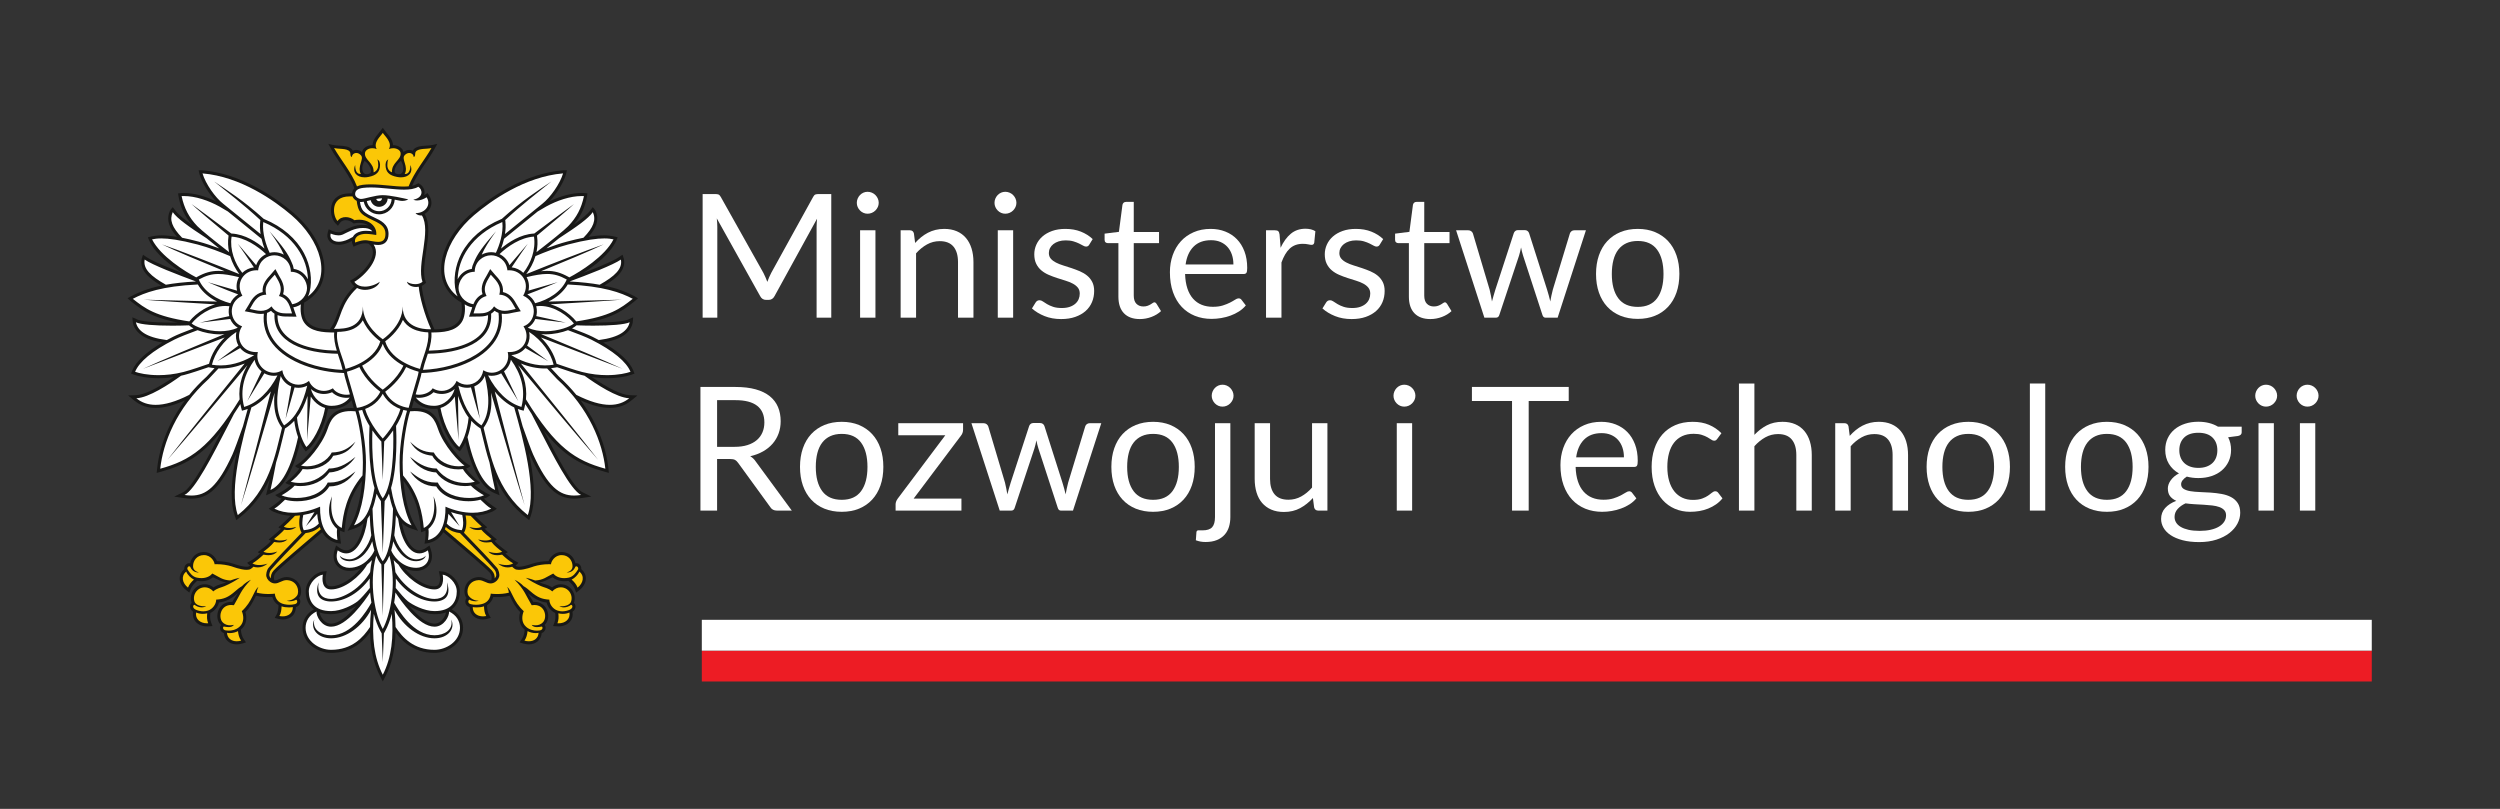 <?xml version="1.0" encoding="UTF-8" standalone="no"?>
<svg
   xmlns:dc="http://purl.org/dc/elements/1.1/"
   xmlns:cc="http://creativecommons.org/ns#"
   xmlns:rdf="http://www.w3.org/1999/02/22-rdf-syntax-ns#"
   xmlns:svg="http://www.w3.org/2000/svg"
   xmlns="http://www.w3.org/2000/svg"
   viewBox="0 0 444.181 143.716"
   height="143.716"
   width="444.181"
   xml:space="preserve"
   id="svg2"
   version="1.1"><rect x="0" y="0" width="444.181" height="143.716" fill="#333333" stroke="none"/><defs
     id="defs6"><clipPath
       id="clipPath22"
       clipPathUnits="userSpaceOnUse"><path
         id="path20"
         d="M 0,107.787 H 333.136 V 0 H 0 Z" /></clipPath></defs><g
     transform="matrix(1.333,0,0,-1.333,0,143.716)"
     id="g10"><path
       id="path12"
       style="fill:#ed1c24;fill-opacity:1;fill-rule:nonzero;stroke:none"
       d="M 316.128,16.98 H 93.543 v 4.11 h 222.585 z" /><path
       id="path14"
       style="fill:#ffffff;fill-opacity:1;fill-rule:nonzero;stroke:none"
       d="M 316.127,21.09 H 93.543 v 4.11 h 222.584 z" /><g
       id="g16"><g
         clip-path="url(#clipPath22)"
         id="g18"><g
           transform="translate(110.798,81.951)"
           id="g24"><path
             id="path26"
             style="fill:#ffffff;fill-opacity:1;fill-rule:nonzero;stroke:none"
             d="M 0,0 V -16.479 H -1.955 V -4.37 c 0,0.161 0.006,0.333 0.018,0.517 0.011,0.185 0.024,0.372 0.04,0.564 L -7.555,-13.593 C -7.732,-13.938 -8,-14.11 -8.36,-14.11 h -0.322 c -0.36,0 -0.629,0.172 -0.805,0.517 l -5.773,10.35 c 0.046,-0.406 0.069,-0.782 0.069,-1.127 v -12.109 h -1.955 V 0 h 1.645 c 0.199,0 0.352,-0.019 0.459,-0.058 0.108,-0.038 0.211,-0.145 0.311,-0.321 l 5.692,-10.143 c 0.092,-0.185 0.182,-0.376 0.27,-0.576 0.088,-0.199 0.171,-0.402 0.248,-0.609 0.076,0.207 0.157,0.412 0.241,0.615 0.085,0.203 0.176,0.397 0.276,0.581 l 5.589,10.132 c 0.092,0.176 0.194,0.283 0.305,0.321 C -1.999,-0.019 -1.844,0 -1.645,0 Z" /></g><path
           id="path28"
           style="fill:#ffffff;fill-opacity:1;fill-rule:nonzero;stroke:none"
           d="m 116.686,65.471 h -2.047 V 77.12 h 2.047 z m 0.437,15.307 c 0,-0.2 -0.04,-0.385 -0.121,-0.558 -0.081,-0.173 -0.188,-0.326 -0.322,-0.46 -0.134,-0.135 -0.291,-0.24 -0.472,-0.316 -0.18,-0.077 -0.37,-0.115 -0.569,-0.115 -0.199,0 -0.385,0.038 -0.557,0.115 -0.173,0.076 -0.324,0.181 -0.455,0.316 -0.13,0.134 -0.233,0.287 -0.31,0.46 -0.077,0.173 -0.115,0.358 -0.115,0.558 0,0.199 0.038,0.389 0.115,0.569 0.077,0.18 0.18,0.337 0.31,0.471 0.131,0.135 0.282,0.24 0.455,0.317 0.172,0.076 0.358,0.115 0.557,0.115 0.199,0 0.389,-0.039 0.569,-0.115 0.181,-0.077 0.338,-0.182 0.472,-0.317 0.134,-0.134 0.241,-0.291 0.322,-0.471 0.081,-0.18 0.121,-0.37 0.121,-0.569" /><g
           transform="translate(121.975,75.43)"
           id="g30"><path
             id="path32"
             style="fill:#ffffff;fill-opacity:1;fill-rule:nonzero;stroke:none"
             d="M 0,0 C 0.253,0.284 0.521,0.541 0.805,0.771 1.089,1 1.39,1.198 1.708,1.363 2.026,1.527 2.363,1.654 2.72,1.742 3.076,1.83 3.461,1.875 3.875,1.875 4.512,1.875 5.073,1.769 5.561,1.558 6.047,1.347 6.453,1.048 6.779,0.661 7.105,0.274 7.353,-0.192 7.521,-0.736 7.689,-1.28 7.774,-1.882 7.774,-2.542 V -9.959 H 5.715 v 7.417 c 0,0.882 -0.201,1.566 -0.603,2.053 C 4.709,-0.002 4.098,0.242 3.278,0.242 2.672,0.242 2.106,0.096 1.582,-0.195 1.056,-0.487 0.571,-0.882 0.126,-1.38 V -9.959 H -1.932 V 1.69 h 1.231 c 0.291,0 0.471,-0.142 0.54,-0.425 z" /></g><path
           id="path34"
           style="fill:#ffffff;fill-opacity:1;fill-rule:nonzero;stroke:none"
           d="m 135.039,65.471 h -2.047 V 77.12 h 2.047 z m 0.437,15.307 c 0,-0.2 -0.04,-0.385 -0.121,-0.558 -0.08,-0.173 -0.188,-0.326 -0.321,-0.46 -0.135,-0.135 -0.292,-0.24 -0.472,-0.316 -0.18,-0.077 -0.37,-0.115 -0.569,-0.115 -0.2,0 -0.386,0.038 -0.558,0.115 -0.172,0.076 -0.324,0.181 -0.454,0.316 -0.13,0.134 -0.234,0.287 -0.311,0.46 -0.076,0.173 -0.115,0.358 -0.115,0.558 0,0.199 0.039,0.389 0.115,0.569 0.077,0.18 0.181,0.337 0.311,0.471 0.13,0.135 0.282,0.24 0.454,0.317 0.172,0.076 0.358,0.115 0.558,0.115 0.199,0 0.389,-0.039 0.569,-0.115 0.18,-0.077 0.337,-0.182 0.472,-0.317 0.133,-0.134 0.241,-0.291 0.321,-0.471 0.081,-0.18 0.121,-0.37 0.121,-0.569" /><g
           transform="translate(145.182,75.2)"
           id="g36"><path
             id="path38"
             style="fill:#ffffff;fill-opacity:1;fill-rule:nonzero;stroke:none"
             d="m 0,0 c -0.092,-0.169 -0.234,-0.253 -0.425,-0.253 -0.116,0 -0.246,0.042 -0.391,0.127 -0.146,0.084 -0.325,0.178 -0.535,0.281 -0.211,0.104 -0.462,0.199 -0.753,0.288 -0.292,0.088 -0.637,0.132 -1.035,0.132 -0.345,0 -0.656,-0.044 -0.932,-0.132 -0.276,-0.089 -0.512,-0.209 -0.707,-0.362 -0.196,-0.154 -0.345,-0.332 -0.449,-0.535 -0.103,-0.204 -0.155,-0.424 -0.155,-0.662 0,-0.299 0.087,-0.548 0.259,-0.747 0.172,-0.2 0.4,-0.372 0.684,-0.517 0.284,-0.146 0.606,-0.275 0.966,-0.386 0.36,-0.111 0.73,-0.23 1.11,-0.356 0.38,-0.127 0.749,-0.267 1.11,-0.42 0.36,-0.153 0.682,-0.345 0.965,-0.575 0.284,-0.23 0.512,-0.512 0.685,-0.845 0.172,-0.334 0.259,-0.734 0.259,-1.202 0,-0.537 -0.096,-1.033 -0.288,-1.489 -0.192,-0.456 -0.475,-0.851 -0.851,-1.185 -0.375,-0.333 -0.836,-0.596 -1.38,-0.787 -0.544,-0.192 -1.173,-0.288 -1.886,-0.288 -0.813,0 -1.548,0.132 -2.208,0.397 -0.659,0.264 -1.219,0.603 -1.679,1.017 l 0.483,0.783 c 0.062,0.099 0.134,0.176 0.219,0.23 0.084,0.053 0.191,0.08 0.322,0.08 0.138,0 0.283,-0.054 0.437,-0.161 0.153,-0.107 0.339,-0.226 0.557,-0.356 0.219,-0.131 0.485,-0.25 0.8,-0.357 0.314,-0.108 0.705,-0.161 1.172,-0.161 0.399,0 0.748,0.052 1.047,0.155 0.299,0.104 0.548,0.244 0.747,0.42 0.2,0.176 0.348,0.38 0.443,0.61 0.096,0.23 0.144,0.475 0.144,0.735 0,0.322 -0.086,0.589 -0.258,0.8 -0.173,0.211 -0.401,0.391 -0.685,0.54 -0.284,0.15 -0.607,0.28 -0.972,0.391 -0.364,0.111 -0.736,0.228 -1.115,0.351 -0.38,0.123 -0.751,0.263 -1.116,0.42 -0.364,0.157 -0.688,0.354 -0.971,0.592 -0.284,0.238 -0.512,0.531 -0.684,0.88 -0.173,0.349 -0.259,0.772 -0.259,1.271 0,0.444 0.092,0.872 0.276,1.282 0.184,0.41 0.452,0.77 0.805,1.081 0.352,0.31 0.786,0.558 1.299,0.742 0.514,0.184 1.1,0.275 1.759,0.275 0.767,0 1.456,-0.12 2.065,-0.362 C -0.512,1.501 0.015,1.169 0.46,0.748 Z" /></g><g
           transform="translate(151.932,65.287)"
           id="g40"><path
             id="path42"
             style="fill:#ffffff;fill-opacity:1;fill-rule:nonzero;stroke:none"
             d="M 0,0 C -0.92,0 -1.627,0.257 -2.122,0.771 -2.616,1.284 -2.863,2.024 -2.863,2.99 v 7.13 h -1.403 c -0.123,0 -0.227,0.036 -0.311,0.109 -0.084,0.073 -0.126,0.186 -0.126,0.339 v 0.817 l 1.909,0.241 0.471,3.6 c 0.023,0.115 0.075,0.209 0.156,0.282 0.08,0.073 0.185,0.109 0.315,0.109 h 1.036 V 11.604 H 2.553 V 10.12 H -0.816 V 3.128 c 0,-0.491 0.118,-0.855 0.356,-1.092 0.238,-0.238 0.544,-0.357 0.92,-0.357 0.215,0 0.401,0.029 0.558,0.086 0.157,0.058 0.293,0.121 0.408,0.19 0.115,0.069 0.213,0.132 0.293,0.19 C 1.8,2.202 1.871,2.231 1.932,2.231 2.04,2.231 2.135,2.166 2.22,2.036 L 2.817,1.058 C 2.465,0.729 2.04,0.47 1.541,0.282 1.042,0.094 0.529,0 0,0" /></g><g
           transform="translate(164.398,72.567)"
           id="g44"><path
             id="path46"
             style="fill:#ffffff;fill-opacity:1;fill-rule:nonzero;stroke:none"
             d="M 0,0 C 0,0.475 -0.067,0.91 -0.201,1.305 -0.335,1.7 -0.531,2.041 -0.788,2.329 -1.045,2.616 -1.357,2.838 -1.725,2.996 -2.093,3.153 -2.511,3.231 -2.979,3.231 -3.96,3.231 -4.736,2.946 -5.307,2.375 -5.878,1.803 -6.233,1.012 -6.371,0 Z M 1.655,-5.463 C 1.403,-5.77 1.1,-6.036 0.748,-6.262 0.395,-6.488 0.017,-6.674 -0.385,-6.82 c -0.403,-0.145 -0.819,-0.255 -1.248,-0.327 -0.43,-0.073 -0.855,-0.11 -1.277,-0.11 -0.804,0 -1.547,0.136 -2.225,0.408 -0.678,0.273 -1.265,0.671 -1.759,1.197 -0.495,0.525 -0.88,1.174 -1.156,1.949 -0.276,0.774 -0.414,1.663 -0.414,2.668 0,0.812 0.125,1.571 0.374,2.277 0.249,0.705 0.607,1.317 1.075,1.834 0.468,0.518 1.039,0.924 1.713,1.219 0.675,0.295 1.434,0.443 2.278,0.443 0.697,0 1.343,-0.117 1.937,-0.351 C -0.493,4.153 0.021,3.816 0.454,3.375 0.887,2.934 1.227,2.39 1.472,1.742 1.718,1.094 1.84,0.356 1.84,-0.472 1.84,-0.794 1.806,-1.008 1.736,-1.116 1.667,-1.223 1.537,-1.277 1.345,-1.277 H -6.44 c 0.023,-0.736 0.125,-1.376 0.305,-1.92 0.18,-0.545 0.431,-0.999 0.753,-1.363 0.322,-0.364 0.705,-0.636 1.15,-0.816 0.444,-0.181 0.943,-0.27 1.495,-0.27 0.513,0 0.956,0.059 1.328,0.178 0.372,0.118 0.692,0.247 0.96,0.385 0.269,0.138 0.493,0.266 0.673,0.385 0.18,0.119 0.336,0.178 0.466,0.178 0.168,0 0.299,-0.065 0.391,-0.195 z" /></g><g
           transform="translate(170.688,74.786)"
           id="g48"><path
             id="path50"
             style="fill:#ffffff;fill-opacity:1;fill-rule:nonzero;stroke:none"
             d="M 0,0 C 0.368,0.797 0.82,1.42 1.357,1.869 1.894,2.317 2.55,2.542 3.324,2.542 3.569,2.542 3.805,2.515 4.031,2.461 4.257,2.407 4.458,2.323 4.635,2.208 L 4.485,0.679 C 4.439,0.487 4.324,0.391 4.141,0.391 4.033,0.391 3.876,0.414 3.669,0.46 3.462,0.506 3.228,0.529 2.968,0.529 2.6,0.529 2.271,0.475 1.984,0.368 1.696,0.261 1.439,0.102 1.214,-0.109 0.987,-0.32 0.784,-0.581 0.604,-0.891 0.424,-1.202 0.261,-1.556 0.115,-1.955 v -7.36 H -1.943 V 2.334 h 1.173 c 0.222,0 0.375,-0.042 0.46,-0.126 0.084,-0.084 0.142,-0.23 0.172,-0.437 z" /></g><g
           transform="translate(183.901,75.2)"
           id="g52"><path
             id="path54"
             style="fill:#ffffff;fill-opacity:1;fill-rule:nonzero;stroke:none"
             d="m 0,0 c -0.092,-0.169 -0.233,-0.253 -0.426,-0.253 -0.114,0 -0.245,0.042 -0.39,0.127 -0.146,0.084 -0.325,0.178 -0.536,0.281 -0.21,0.104 -0.461,0.199 -0.752,0.288 -0.292,0.088 -0.637,0.132 -1.036,0.132 -0.344,0 -0.655,-0.044 -0.931,-0.132 -0.276,-0.089 -0.512,-0.209 -0.707,-0.362 -0.196,-0.154 -0.345,-0.332 -0.449,-0.535 -0.103,-0.204 -0.155,-0.424 -0.155,-0.662 0,-0.299 0.086,-0.548 0.259,-0.747 0.173,-0.2 0.4,-0.372 0.685,-0.517 0.283,-0.146 0.605,-0.275 0.965,-0.386 0.361,-0.111 0.731,-0.23 1.11,-0.356 0.38,-0.127 0.749,-0.267 1.11,-0.42 0.359,-0.153 0.682,-0.345 0.966,-0.575 0.283,-0.23 0.512,-0.512 0.683,-0.845 0.173,-0.334 0.259,-0.734 0.259,-1.202 0,-0.537 -0.095,-1.033 -0.287,-1.489 -0.191,-0.456 -0.475,-0.851 -0.851,-1.185 -0.375,-0.333 -0.835,-0.596 -1.38,-0.787 -0.544,-0.192 -1.173,-0.288 -1.886,-0.288 -0.813,0 -1.549,0.132 -2.208,0.397 -0.659,0.264 -1.219,0.603 -1.679,1.017 l 0.484,0.783 c 0.06,0.099 0.133,0.176 0.217,0.23 0.085,0.053 0.192,0.08 0.323,0.08 0.137,0 0.283,-0.054 0.436,-0.161 0.154,-0.107 0.34,-0.226 0.559,-0.356 0.218,-0.131 0.484,-0.25 0.799,-0.357 0.314,-0.108 0.705,-0.161 1.172,-0.161 0.399,0 0.749,0.052 1.047,0.155 0.299,0.104 0.548,0.244 0.747,0.42 0.2,0.176 0.347,0.38 0.444,0.61 0.096,0.23 0.143,0.475 0.143,0.735 0,0.322 -0.087,0.589 -0.258,0.8 -0.173,0.211 -0.402,0.391 -0.685,0.54 -0.283,0.15 -0.607,0.28 -0.972,0.391 -0.364,0.111 -0.736,0.228 -1.115,0.351 -0.38,0.123 -0.752,0.263 -1.115,0.42 -0.364,0.157 -0.689,0.354 -0.972,0.592 -0.284,0.238 -0.512,0.531 -0.684,0.88 -0.173,0.349 -0.259,0.772 -0.259,1.271 0,0.444 0.092,0.872 0.276,1.282 0.184,0.41 0.452,0.77 0.805,1.081 0.352,0.31 0.785,0.558 1.299,0.742 0.513,0.184 1.1,0.275 1.759,0.275 0.767,0 1.456,-0.12 2.065,-0.362 C -0.512,1.501 0.016,1.169 0.46,0.748 Z" /></g><g
           transform="translate(190.651,65.287)"
           id="g56"><path
             id="path58"
             style="fill:#ffffff;fill-opacity:1;fill-rule:nonzero;stroke:none"
             d="M 0,0 C -0.92,0 -1.628,0.257 -2.122,0.771 -2.616,1.284 -2.864,2.024 -2.864,2.99 v 7.13 h -1.403 c -0.123,0 -0.226,0.036 -0.31,0.109 -0.085,0.073 -0.127,0.186 -0.127,0.339 v 0.817 l 1.909,0.241 0.472,3.6 c 0.022,0.115 0.074,0.209 0.155,0.282 0.08,0.073 0.186,0.109 0.316,0.109 h 1.036 V 11.604 H 2.553 V 10.12 H -0.816 V 3.128 c 0,-0.491 0.118,-0.855 0.356,-1.092 0.237,-0.238 0.544,-0.357 0.92,-0.357 0.214,0 0.4,0.029 0.558,0.086 0.157,0.058 0.293,0.121 0.408,0.19 0.115,0.069 0.213,0.132 0.293,0.19 0.081,0.057 0.151,0.086 0.213,0.086 0.107,0 0.203,-0.065 0.287,-0.195 L 2.817,1.058 C 2.465,0.729 2.039,0.47 1.541,0.282 1.042,0.094 0.528,0 0,0" /></g><g
           transform="translate(211.385,77.121)"
           id="g60"><path
             id="path62"
             style="fill:#ffffff;fill-opacity:1;fill-rule:nonzero;stroke:none"
             d="m 0,0 -3.771,-11.649 h -1.623 c -0.199,0 -0.336,0.13 -0.414,0.391 l -2.575,7.9 c -0.061,0.176 -0.111,0.355 -0.15,0.535 -0.038,0.18 -0.076,0.358 -0.114,0.534 -0.04,-0.176 -0.078,-0.354 -0.116,-0.534 -0.038,-0.18 -0.088,-0.363 -0.149,-0.547 l -2.622,-7.888 c -0.07,-0.261 -0.223,-0.391 -0.46,-0.391 h -1.541 L -17.307,0 h 1.61 c 0.161,0 0.297,-0.042 0.408,-0.126 0.111,-0.085 0.185,-0.185 0.225,-0.299 l 2.23,-7.498 c 0.131,-0.553 0.234,-1.074 0.311,-1.564 0.069,0.253 0.139,0.509 0.212,0.77 0.074,0.26 0.152,0.525 0.237,0.794 l 2.461,7.544 c 0.038,0.114 0.104,0.211 0.201,0.287 0.096,0.077 0.212,0.115 0.35,0.115 h 0.897 c 0.153,0 0.28,-0.038 0.38,-0.115 0.099,-0.076 0.169,-0.173 0.207,-0.287 l 2.403,-7.544 c 0.084,-0.269 0.161,-0.534 0.231,-0.794 0.068,-0.261 0.133,-0.517 0.195,-0.77 0.038,0.253 0.086,0.508 0.144,0.764 0.057,0.257 0.121,0.524 0.189,0.8 l 2.277,7.498 c 0.038,0.122 0.112,0.224 0.219,0.304 C -1.813,-0.04 -1.687,0 -1.541,0 Z" /></g><g
           transform="translate(218.297,66.909)"
           id="g64"><path
             id="path66"
             style="fill:#ffffff;fill-opacity:1;fill-rule:nonzero;stroke:none"
             d="M 0,0 C 1.149,0 2.008,0.385 2.575,1.156 3.143,1.926 3.427,3.001 3.427,4.381 3.427,5.769 3.143,6.85 2.575,7.625 2.008,8.399 1.149,8.786 0,8.786 -0.583,8.786 -1.091,8.686 -1.524,8.487 -1.957,8.288 -2.317,8 -2.605,7.625 -2.893,7.249 -3.107,6.787 -3.249,6.239 -3.391,5.69 -3.462,5.071 -3.462,4.381 c 0,-1.38 0.285,-2.455 0.857,-3.225 C -2.034,0.385 -1.166,0 0,0 m 0,10.396 c 0.851,0 1.617,-0.142 2.3,-0.425 C 2.981,9.687 3.564,9.284 4.048,8.763 4.53,8.242 4.9,7.611 5.157,6.871 5.414,6.131 5.543,5.305 5.543,4.393 5.543,3.473 5.414,2.645 5.157,1.909 4.9,1.173 4.53,0.544 4.048,0.023 3.564,-0.499 2.981,-0.899 2.3,-1.179 1.617,-1.458 0.851,-1.599 0,-1.599 c -0.859,0 -1.632,0.141 -2.317,0.42 -0.687,0.28 -1.271,0.68 -1.754,1.202 -0.484,0.521 -0.853,1.15 -1.11,1.886 -0.256,0.736 -0.385,1.564 -0.385,2.484 0,0.912 0.129,1.738 0.385,2.478 0.257,0.74 0.626,1.371 1.11,1.892 0.483,0.521 1.067,0.924 1.754,1.208 0.685,0.283 1.458,0.425 2.317,0.425" /></g><g
           transform="translate(53.361,84.615)"
           id="g68"><path
             id="path70"
             style="fill:#181817;fill-opacity:1;fill-rule:nonzero;stroke:none"
             d="M 0,0 C -0.197,-0.057 -0.451,-0.011 -0.638,0.097 -0.991,0.311 -0.606,1.331 0.085,1.756 0.569,0.986 0.44,0.13 0,0 m 4.549,-58.667 c 0.581,0 1.09,0.079 1.53,0.239 -0.015,-0.198 -0.151,-0.608 -0.47,-0.968 -0.211,-0.242 -0.565,-0.527 -1.06,-0.527 -1.013,0 -2.245,1.025 -3.37,2.36 0.811,-0.514 2.143,-1.104 3.37,-1.104 m -13.778,-1.256 c -0.494,0 -0.848,0.285 -1.06,0.527 -0.321,0.36 -0.454,0.77 -0.471,0.968 0.439,-0.16 0.95,-0.239 1.531,-0.239 1.225,0 2.559,0.593 3.371,1.104 -1.126,-1.335 -2.36,-2.36 -3.371,-2.36 m 5.183,60.02 C -4.23,-0.011 -4.484,-0.057 -4.68,0 -5.121,0.13 -5.25,0.986 -4.771,1.756 -4.076,1.331 -3.69,0.311 -4.046,0.097 m 29.568,-27.158 c 0.678,-0.099 1.353,-0.154 2.027,-0.154 1.45,0 2.639,0.245 3.265,0.474 l 0.402,0.146 -0.159,0.396 c -0.497,1.216 -1.874,2.494 -4.023,3.744 0.794,0.131 1.463,0.316 2.016,0.555 1.078,0.468 1.723,1.161 1.918,2.058 0.044,0.208 0.06,0.749 0.06,0.749 0,0 -0.454,-0.198 -0.643,-0.288 -0.413,-0.202 -1.852,-0.415 -4.649,-0.415 -0.239,0 -0.481,0.003 -0.724,0.006 1.221,0.246 2.235,0.538 3.096,0.892 1.406,0.58 2.28,1.276 3.126,1.947 0.123,0.1 0.444,0.394 0.444,0.394 0,0 -0.37,0.223 -0.51,0.295 -0.959,0.502 -2.158,1.009 -3.982,1.388 0.486,0.289 0.899,0.566 1.255,0.848 0.702,0.553 1.605,1.434 1.358,2.705 -0.031,0.156 -0.185,0.572 -0.185,0.572 0,0 -0.329,-0.224 -0.461,-0.316 -0.44,-0.314 -1.665,-0.932 -4.801,-2.136 1.61,1.014 3.624,2.566 4.429,4.312 0.048,0.11 0.187,0.454 0.187,0.454 0,0 -0.86,0.266 -1.79,0.266 -0.597,0 -1.295,-0.067 -2.094,-0.199 0.145,0.166 0.275,0.323 0.391,0.475 0.81,1.078 0.987,2.025 0.555,2.988 -0.075,0.166 -0.381,0.493 -0.381,0.493 0,0 -0.231,-0.282 -0.335,-0.43 -0.343,-0.497 -1.096,-1.123 -2.201,-1.903 0.916,1.082 1.499,2.246 1.761,3.72 0.021,0.112 0.067,0.45 0.067,0.45 0,0 -0.403,0.056 -0.773,0.056 -1.273,0 -2.803,-0.404 -4.285,-1.115 0.959,1.012 1.865,2.466 2.201,3.605 0.043,0.144 0.122,0.535 0.122,0.535 0,0 -0.359,0.008 -0.55,-0.008 C 19.362,0.303 16.949,-0.456 14.493,-1.777 12.35,-2.924 10.63,-4.252 9.566,-5.16 c -2.96,-2.523 -4.547,-5.865 -4.04,-8.518 0.209,-1.077 0.843,-2.464 2.607,-3.452 l 0.036,-0.276 c 0.098,-0.823 -0.033,-1.651 -0.343,-2.113 -0.654,-0.98 -1.939,-1.156 -3.275,-1.179 l -0.085,0.185 c -0.915,2.032 -1.509,4.365 -1.603,5.527 l -0.007,0.078 c 0.133,0.062 0.253,0.139 0.361,0.231 l 0.216,0.182 -0.096,0.267 c -0.334,0.958 -0.113,2.453 0.1,3.896 0.275,1.853 0.558,3.761 -0.201,5.017 0.3,0.176 0.547,0.422 0.708,0.717 0.296,0.548 0.262,1.175 -0.096,1.726 L 3.625,-2.524 3.281,-2.75 C 3.245,-2.772 3.208,-2.795 3.172,-2.817 3.193,-2.754 3.204,-2.699 3.212,-2.652 3.301,-2.15 3.049,-1.609 2.6,-1.341 L 2.392,-1.217 2.177,-1.341 c -0.162,-0.1 -0.365,-0.174 -0.606,-0.229 0.451,1.072 1.16,2.122 1.808,3.074 0.424,0.623 0.824,1.211 1.129,1.768 l 0.419,0.757 c 0,0 -0.779,-0.244 -1.536,-0.244 C 2.773,3.744 2.077,3.698 1.729,3.231 1.699,3.193 1.676,3.149 1.656,3.109 1.513,3.18 1.35,3.219 1.18,3.219 0.912,3.219 0.651,3.12 0.429,2.936 c -0.111,0.53 -0.712,0.918 -1.407,0.918 -0.018,0.638 -0.477,1.192 -0.787,1.562 -0.093,0.113 -0.576,0.748 -0.576,0.748 0,0 -0.48,-0.635 -0.575,-0.748 -0.309,-0.37 -0.769,-0.924 -0.787,-1.562 -0.697,0 -1.296,-0.388 -1.407,-0.917 -0.222,0.183 -0.483,0.282 -0.752,0.282 -0.169,0 -0.331,-0.039 -0.477,-0.11 -0.02,0.04 -0.041,0.084 -0.07,0.122 -0.346,0.467 -1.044,0.513 -1.66,0.554 -0.762,0 -1.539,0.244 -1.539,0.244 l 0.417,-0.757 c 0.307,-0.557 0.708,-1.145 1.129,-1.768 0.713,-1.05 1.503,-2.209 1.935,-3.393 -0.207,-0.206 -0.29,-0.451 -0.309,-0.682 h -0.331 c -1.542,0 -2.109,-0.814 -2.309,-1.296 -0.413,-0.995 -0.037,-2.234 0.414,-2.684 l 0.343,-0.346 0.283,0.396 c 0.209,0.294 0.524,0.352 0.748,0.352 0.32,0 0.661,-0.12 0.913,-0.323 l 0.148,-0.118 0.185,0.036 c 0.184,0.036 0.363,0.052 0.545,0.052 0.474,0 0.921,-0.129 1.26,-0.36 -0.108,0.03 -0.228,0.051 -0.355,0.063 -0.139,0.014 -0.279,0.022 -0.412,0.022 -1.015,0 -1.763,-0.376 -2.423,-0.705 -0.148,-0.075 -0.286,-0.144 -0.42,-0.207 -0.107,-0.049 -0.235,-0.071 -0.389,-0.071 -0.433,0 -0.871,0.198 -0.877,0.202 L -9.55,-7.352 -9.683,-7.82 c -0.111,-0.385 -0.046,-0.764 0.177,-1.062 0.265,-0.351 0.739,-0.554 1.296,-0.554 0.214,0 0.437,0.03 0.667,0.085 0.441,0.108 0.782,0.273 1.081,0.43 0.005,-0.19 0.052,-0.329 0.059,-0.356 l 0.157,-0.414 0.399,0.183 c 0.007,0.003 0.626,0.276 1.182,0.276 0.058,0 0.114,-0.001 0.166,-0.009 0.086,-0.009 0.173,-0.025 0.269,-0.04 l 0.057,-0.051 c 0.392,-0.346 0.554,-0.762 0.501,-1.269 -0.135,-1.296 -1.66,-2.835 -2.662,-3.406 l -0.384,-0.216 0.245,-0.369 c 0.093,-0.14 0.207,-0.265 0.335,-0.375 -1.443,-1.399 -1.927,-2.742 -2.314,-3.825 -0.224,-0.617 -0.417,-1.148 -0.735,-1.601 l -0.211,-0.304 c -1.273,0.04 -2.484,0.238 -3.109,1.178 -0.308,0.462 -0.443,1.29 -0.341,2.113 l 0.033,0.276 c 1.765,0.988 2.4,2.375 2.606,3.452 0.507,2.653 -1.078,5.995 -4.037,8.518 -1.064,0.908 -2.785,2.236 -4.928,3.383 -2.457,1.321 -4.868,2.08 -7.163,2.275 -0.189,0.016 -0.551,0.008 -0.551,0.008 0,0 0.08,-0.391 0.121,-0.535 0.338,-1.139 1.244,-2.593 2.203,-3.605 -1.482,0.711 -3.012,1.115 -4.287,1.115 -0.368,0 -0.773,-0.056 -0.773,-0.056 0,0 0.048,-0.338 0.067,-0.45 0.263,-1.474 0.849,-2.638 1.763,-3.72 -1.106,0.78 -1.859,1.406 -2.202,1.903 -0.104,0.148 -0.335,0.43 -0.335,0.43 0,0 -0.305,-0.327 -0.38,-0.493 -0.43,-0.963 -0.257,-1.91 0.556,-2.988 0.114,-0.152 0.245,-0.309 0.39,-0.475 -0.801,0.132 -1.496,0.199 -2.094,0.199 -0.93,0 -1.794,-0.266 -1.794,-0.266 0,0 0.141,-0.344 0.193,-0.454 0.802,-1.746 2.817,-3.298 4.423,-4.312 -3.133,1.204 -4.359,1.822 -4.801,2.136 -0.129,0.092 -0.457,0.316 -0.457,0.316 0,0 -0.155,-0.416 -0.187,-0.572 -0.248,-1.271 0.658,-2.152 1.36,-2.705 0.354,-0.282 0.767,-0.559 1.255,-0.848 -1.825,-0.379 -3.027,-0.886 -3.982,-1.388 -0.141,-0.072 -0.51,-0.295 -0.51,-0.295 0,0 0.32,-0.294 0.444,-0.394 0.845,-0.671 1.719,-1.367 3.126,-1.947 0.861,-0.354 1.876,-0.646 3.099,-0.892 -0.245,-0.003 -0.489,-0.006 -0.729,-0.006 -2.796,0 -4.234,0.213 -4.645,0.415 -0.191,0.09 -0.645,0.288 -0.645,0.288 0,0 0.016,-0.541 0.062,-0.749 0.194,-0.897 0.837,-1.59 1.915,-2.058 0.555,-0.239 1.223,-0.424 2.017,-0.555 -2.146,-1.25 -3.529,-2.528 -4.023,-3.744 l -0.161,-0.396 0.401,-0.146 c 0.628,-0.229 1.817,-0.474 3.268,-0.474 0.674,0 1.351,0.055 2.025,0.154 -2.194,-1.507 -3.965,-2.365 -5.002,-2.408 l -1.077,-0.042 0.833,-0.685 c 0.783,-0.65 1.738,-0.977 2.838,-0.977 1.123,0 2.415,0.335 3.906,1.009 -0.741,-0.999 -1.389,-2.047 -1.932,-3.153 -1.201,-2.435 -1.628,-4.559 -1.775,-5.911 l -0.065,-0.604 0.585,0.162 c 3.09,0.851 5.4,2.057 8.111,5.481 -1.803,-3.49 -3.968,-7.624 -5.169,-8.217 l -1.189,-0.584 1.311,-0.197 c 0.359,-0.05 0.682,-0.075 0.988,-0.075 1.161,0 2.115,0.388 3,1.225 0.945,0.892 1.848,2.316 2.84,4.485 0.052,0.115 0.12,0.279 0.199,0.48 -0.072,-0.336 -0.136,-0.676 -0.199,-1.016 -0.626,-3.415 -0.643,-5.876 -0.051,-7.513 l 0.192,-0.538 0.45,0.359 c 1.724,1.36 3.033,3.047 4.003,5.141 -0.118,-0.577 -0.221,-1.058 -0.3,-1.378 l -0.197,-0.803 0.76,0.328 c 1.135,0.488 2.679,2.072 3.786,6.756 0.172,-0.375 0.345,-0.675 0.501,-0.888 l 0.254,-0.351 0.339,0.277 c 0.504,0.407 1.121,1.284 1.609,2.294 0.353,0.724 0.776,1.798 1.028,3.13 0.146,-0.021 0.299,-0.033 0.453,-0.033 1.113,0 2.045,0.417 2.674,1.157 0.136,-0.485 0.247,-0.88 0.293,-1.041 -0.131,0.006 -0.256,0.011 -0.379,0.011 -2.58,0 -3.14,-1.619 -3.511,-2.69 -0.751,-2.173 -2.738,-4.233 -3.368,-4.651 -0.165,-0.11 -0.564,-0.384 -0.564,-0.384 0,0 0.144,-0.226 0.572,-0.332 -0.512,-0.855 -1.878,-1.928 -1.878,-1.928 0,0 0.264,-0.211 0.743,-0.285 -1.163,-0.976 -2.094,-1.331 -2.094,-1.331 0,0 0.309,-0.301 0.865,-0.486 -0.713,-0.71 -1.718,-1.331 -1.718,-1.331 0,0 0.313,-0.261 0.56,-0.376 0.751,-0.338 1.501,-0.533 2.359,-0.571 -0.457,-0.463 -0.877,-0.883 -1.178,-1.143 l -0.453,-0.383 c 0,0 0.125,-0.152 0.353,-0.198 -0.211,-0.214 -0.839,-0.773 -1.192,-1.058 l -0.456,-0.371 c 0,0 0.129,-0.125 0.319,-0.193 -0.312,-0.392 -1.026,-0.936 -1.266,-1.117 l -0.52,-0.386 c 0,0 0.163,-0.133 0.334,-0.178 -0.263,-0.257 -0.9,-0.768 -1.235,-0.956 -0.128,-0.068 -0.505,-0.28 -0.505,-0.28 0,0 0.161,-0.228 0.406,-0.368 -0.088,-0.056 -0.157,-0.163 -0.477,-0.166 -0.406,-0.004 -1.047,0.166 -1.822,0.427 -0.586,0.194 -1.421,0.321 -2.123,0.323 -0.217,0.554 -0.819,1.22 -1.749,1.22 -0.537,0 -1.02,-0.21 -1.363,-0.589 -0.239,-0.259 -0.395,-0.58 -0.459,-0.928 -0.339,0.087 -0.593,-0.122 -0.711,-0.345 -0.072,-0.132 -0.099,-0.285 -0.078,-0.43 H -28.8 c -0.395,-0.326 -0.614,-0.768 -0.609,-1.242 0.005,-0.566 0.316,-1.128 0.853,-1.547 l 0.435,-0.336 0.202,0.516 c 0.14,0.364 0.472,0.752 0.838,1.053 0.191,-0.033 0.379,-0.051 0.562,-0.051 0.767,0 1.26,0.282 1.545,0.526 0.738,-0.331 1.097,-0.595 1.766,-0.684 -0.364,-0.153 -0.625,-0.2 -0.746,-0.242 -0.309,-0.095 -0.603,-0.195 -0.947,-0.421 -0.336,0.272 -0.735,0.419 -1.161,0.419 -0.35,0 -0.702,-0.102 -0.991,-0.287 -0.718,-0.455 -1.04,-1.332 -0.786,-2.134 0.005,-0.022 0.014,-0.043 0.022,-0.063 -0.099,-0.089 -0.169,-0.206 -0.196,-0.35 -0.051,-0.245 0.031,-0.585 0.391,-0.832 -0.095,-0.555 0.04,-0.983 0.332,-1.325 0.339,-0.396 0.893,-0.628 1.516,-0.628 0.26,0 0.737,0.046 0.737,0.046 l -0.197,0.519 c -0.136,0.364 -0.146,0.775 -0.091,1.223 0.571,0.264 1.012,0.806 1.149,1.395 0.944,0.115 1.674,0.512 2.518,1.266 0,0 -0.383,-0.584 -0.573,-0.905 -0.055,-0.091 -0.113,-0.182 -0.172,-0.284 -0.05,0.005 -0.096,0.005 -0.145,0.005 -0.756,0 -1.365,-0.381 -1.666,-1.045 -0.299,-0.661 -0.221,-1.444 0.191,-1.912 0.034,-0.041 0.071,-0.078 0.111,-0.114 -0.084,-0.107 -0.133,-0.244 -0.13,-0.397 0.002,-0.267 0.168,-0.567 0.524,-0.692 0.067,-0.899 0.75,-1.502 1.704,-1.502 0.557,0 1.237,0.267 1.237,0.267 l -0.306,0.465 c -0.22,0.326 -0.335,0.704 -0.37,1.236 0.682,0.526 0.882,1.451 0.606,2.341 0.63,0.61 0.983,1.332 1.299,1.973 0.035,0.074 0.068,0.14 0.101,0.204 0.633,-0.153 1.273,-0.184 1.707,-0.184 0.176,0 0.338,0.003 0.475,0.013 0.139,-0.473 0.419,-0.846 0.827,-1.096 -0.019,-0.465 -0.07,-0.917 -0.248,-1.237 l -0.252,-0.451 c 0,0 0.666,-0.214 1.064,-0.214 0.525,0 0.994,0.182 1.317,0.505 0.28,0.286 0.431,0.713 0.438,1.151 0.445,0.127 0.594,0.48 0.587,0.755 -0.006,0.171 -0.068,0.329 -0.167,0.445 0.339,0.445 0.364,1.136 0.103,1.706 -0.297,0.648 -0.968,1.07 -1.727,1.095 -0.392,0.014 -0.735,-0.14 -1.014,-0.267 -0.213,-0.091 -0.395,-0.175 -0.569,-0.175 -0.032,0 -0.064,0 -0.092,0.011 -0.075,0.267 -0.117,0.655 0.218,1.027 0.571,0.628 3.049,2.732 5.04,4.425 0.414,0.352 0.79,0.672 1.125,0.958 0.434,-0.747 1.073,-1.233 1.927,-1.442 0.228,-0.06 0.584,-0.089 0.584,-0.089 0,0 -0.191,1.026 -0.132,1.746 0.288,-0.147 0.588,-0.224 0.588,-0.224 0,0 0.034,0.4 0.052,0.534 0.202,2.014 0.641,4.162 2.3,6.325 -0.198,-2.372 -0.694,-4.362 -1.443,-5.743 l -0.505,-0.93 1.002,0.342 c 0.438,0.153 0.818,0.38 1.15,0.685 -0.35,-1.879 -1.208,-3.62 -2.32,-3.62 -0.281,0 -0.585,0.111 -0.9,0.332 l -0.454,0.316 -0.173,-0.524 c -0.335,-0.997 -0.08,-1.66 0.194,-2.039 0.376,-0.518 1.026,-0.831 1.741,-0.831 0.567,0 1.072,0.126 1.514,0.323 -1.006,-1.246 -2.639,-2.377 -3.939,-2.377 -0.321,0 -0.454,0.114 -0.526,0.203 -0.232,0.282 -0.248,0.857 -0.166,1.273 l 0.107,0.545 -0.555,-0.056 c -0.474,-0.051 -1.023,-0.362 -1.469,-0.832 -0.498,-0.533 -0.776,-1.177 -0.776,-1.812 0,-0.84 0.256,-1.556 0.742,-2.08 0.105,-0.115 0.222,-0.219 0.35,-0.315 -0.967,-0.532 -1.519,-1.417 -1.519,-2.454 0,-0.956 0.45,-1.83 1.264,-2.469 0.718,-0.557 1.643,-0.877 2.548,-0.877 1.407,0 2.654,0.407 3.707,1.2 0.618,0.471 1.107,1.028 1.486,1.538 0.048,-2.298 0.485,-4.197 1.329,-5.834 l 0.366,-0.713 0.367,0.713 c 0.845,1.637 1.281,3.536 1.329,5.834 0.379,-0.51 0.869,-1.067 1.486,-1.538 1.053,-0.793 2.301,-1.2 3.708,-1.2 0.901,0 1.83,0.32 2.545,0.877 0.816,0.639 1.266,1.513 1.266,2.469 0,1.037 -0.551,1.922 -1.518,2.454 0.127,0.096 0.243,0.2 0.349,0.315 0.485,0.524 0.743,1.24 0.743,2.08 0,0.635 -0.279,1.279 -0.779,1.812 -0.443,0.47 -0.993,0.781 -1.47,0.832 -0.136,0.012 -0.554,0.056 -0.554,0.056 l 0.109,-0.545 c 0.083,-0.416 0.066,-0.991 -0.166,-1.273 -0.071,-0.089 -0.208,-0.203 -0.525,-0.203 -1.3,0 -2.934,1.131 -3.94,2.377 0.443,-0.197 0.946,-0.323 1.514,-0.323 0.714,0 1.366,0.313 1.74,0.831 0.273,0.379 0.527,1.042 0.196,2.039 l -0.174,0.524 -0.451,-0.316 c -0.317,-0.221 -0.622,-0.332 -0.903,-0.332 -1.114,0 -1.97,1.741 -2.32,3.62 0.332,-0.305 0.712,-0.532 1.151,-0.685 l 1,-0.342 -0.502,0.93 c -0.75,1.381 -1.246,3.371 -1.449,5.743 1.663,-2.163 2.101,-4.311 2.305,-6.325 0.013,-0.134 0.053,-0.534 0.053,-0.534 0,0 0.299,0.077 0.587,0.224 0.058,-0.72 -0.133,-1.746 -0.133,-1.746 0,0 0.353,0.029 0.581,0.089 0.857,0.209 1.495,0.695 1.931,1.442 0.333,-0.286 0.71,-0.606 1.125,-0.958 1.991,-1.693 4.468,-3.797 5.039,-4.425 0.334,-0.372 0.293,-0.76 0.219,-1.027 -0.031,-0.011 -0.064,-0.011 -0.092,-0.011 -0.177,0 -0.359,0.084 -0.572,0.175 -0.276,0.127 -0.621,0.281 -1.01,0.267 -0.761,-0.025 -1.434,-0.447 -1.728,-1.095 -0.262,-0.57 -0.237,-1.261 0.103,-1.706 -0.101,-0.116 -0.161,-0.274 -0.169,-0.445 -0.008,-0.275 0.143,-0.628 0.587,-0.755 0.008,-0.438 0.16,-0.865 0.441,-1.151 0.322,-0.323 0.787,-0.505 1.316,-0.505 0.397,0 1.061,0.214 1.061,0.214 l -0.251,0.451 c -0.177,0.32 -0.228,0.772 -0.248,1.237 0.409,0.25 0.689,0.623 0.826,1.096 0.138,-0.01 0.3,-0.013 0.478,-0.013 0.431,0 1.074,0.031 1.704,0.184 0.033,-0.064 0.068,-0.13 0.103,-0.204 0.316,-0.641 0.668,-1.363 1.301,-1.973 -0.278,-0.89 -0.076,-1.815 0.604,-2.341 -0.036,-0.532 -0.152,-0.91 -0.37,-1.236 l -0.305,-0.465 c 0,0 0.68,-0.267 1.237,-0.267 0.951,0 1.633,0.603 1.703,1.502 0.355,0.125 0.522,0.425 0.525,0.692 0.001,0.153 -0.046,0.29 -0.132,0.397 0.039,0.036 0.077,0.073 0.112,0.114 0.411,0.468 0.487,1.251 0.191,1.912 -0.299,0.664 -0.908,1.045 -1.668,1.045 -0.046,0 -0.096,0 -0.143,-0.005 -0.06,0.102 -0.115,0.193 -0.17,0.284 -0.191,0.321 -0.574,0.905 -0.574,0.905 0.842,-0.754 1.572,-1.151 2.517,-1.266 0.134,-0.589 0.575,-1.131 1.147,-1.395 0.055,-0.448 0.047,-0.859 -0.09,-1.223 l -0.196,-0.519 c 0,0 0.476,-0.046 0.737,-0.046 0.623,0 1.176,0.232 1.517,0.628 0.291,0.342 0.424,0.77 0.332,1.325 0.36,0.247 0.442,0.587 0.392,0.832 -0.029,0.144 -0.099,0.261 -0.2,0.35 0.01,0.02 0.017,0.041 0.024,0.063 0.254,0.802 -0.069,1.679 -0.787,2.134 -0.288,0.185 -0.64,0.287 -0.988,0.287 -0.426,0 -0.827,-0.147 -1.162,-0.419 -0.344,0.226 -0.64,0.326 -0.946,0.421 -0.126,0.042 -0.384,0.089 -0.747,0.242 0.668,0.089 1.026,0.353 1.764,0.684 0.283,-0.244 0.779,-0.526 1.545,-0.526 0.181,0 0.371,0.018 0.563,0.051 0.365,-0.301 0.696,-0.689 0.838,-1.053 l 0.2,-0.516 0.437,0.336 c 0.537,0.419 0.845,0.981 0.853,1.547 0.005,0.474 -0.212,0.916 -0.61,1.242 h -0.003 c 0.02,0.145 -0.006,0.298 -0.076,0.43 -0.123,0.223 -0.375,0.432 -0.712,0.345 -0.067,0.348 -0.222,0.669 -0.46,0.928 -0.343,0.379 -0.829,0.589 -1.362,0.589 -0.93,0 -1.531,-0.666 -1.749,-1.22 -0.705,-0.002 -1.538,-0.129 -2.124,-0.323 -0.774,-0.261 -1.416,-0.431 -1.823,-0.427 -0.319,0.003 -0.388,0.11 -0.476,0.166 0.246,0.14 0.407,0.368 0.407,0.368 0,0 -0.38,0.212 -0.507,0.28 -0.334,0.188 -0.972,0.699 -1.235,0.956 0.171,0.045 0.336,0.178 0.336,0.178 l -0.521,0.386 c -0.24,0.181 -0.953,0.725 -1.265,1.117 0.186,0.068 0.318,0.193 0.318,0.193 l -0.459,0.371 c -0.353,0.285 -0.976,0.844 -1.187,1.058 0.225,0.046 0.351,0.198 0.351,0.198 l -0.452,0.383 c -0.305,0.26 -0.723,0.68 -1.181,1.143 0.857,0.038 1.611,0.233 2.361,0.571 0.245,0.115 0.562,0.376 0.562,0.376 0,0 -1.006,0.621 -1.718,1.331 0.554,0.185 0.862,0.486 0.862,0.486 0,0 -0.928,0.355 -2.091,1.331 0.475,0.074 0.741,0.285 0.741,0.285 0,0 -1.367,1.073 -1.879,1.928 0.429,0.106 0.572,0.332 0.572,0.332 0,0 -0.398,0.274 -0.566,0.384 -0.627,0.418 -2.614,2.478 -3.365,4.651 -0.372,1.071 -0.932,2.69 -3.51,2.69 -0.126,0 -0.252,-0.005 -0.381,-0.011 0.044,0.161 0.155,0.559 0.294,1.044 0.627,-0.743 1.559,-1.16 2.676,-1.16 0.153,0 0.304,0.012 0.452,0.033 0.248,-1.332 0.675,-2.406 1.027,-3.13 0.487,-1.01 1.106,-1.887 1.61,-2.294 l 0.336,-0.277 0.256,0.351 c 0.156,0.213 0.331,0.513 0.501,0.888 1.107,-4.684 2.65,-6.268 3.787,-6.756 l 0.76,-0.328 -0.197,0.803 c -0.079,0.32 -0.182,0.801 -0.3,1.378 0.967,-2.094 2.28,-3.781 3.999,-5.141 l 0.449,-0.359 0.197,0.538 c 0.591,1.637 0.573,4.098 -0.051,7.513 -0.064,0.34 -0.131,0.68 -0.201,1.016 0.081,-0.201 0.149,-0.365 0.202,-0.48 0.991,-2.169 1.893,-3.593 2.836,-4.485 0.887,-0.837 1.843,-1.225 3.003,-1.225 0.305,0 0.626,0.025 0.987,0.075 l 1.312,0.197 -1.189,0.584 c -1.203,0.593 -3.369,4.727 -5.169,8.217 2.709,-3.424 5.02,-4.63 8.109,-5.481 l 0.584,-0.162 -0.064,0.604 c -0.145,1.352 -0.57,3.476 -1.773,5.911 -0.545,1.106 -1.189,2.154 -1.933,3.153 1.489,-0.674 2.781,-1.009 3.904,-1.009 1.101,0 2.056,0.327 2.84,0.977 l 0.834,0.685 -1.081,0.042 c -1.033,0.043 -2.808,0.901 -5.001,2.408" /></g><g
           transform="translate(50.527,80.998)"
           id="g72"><path
             id="path74"
             style="fill:#ffffff;fill-opacity:1;fill-rule:nonzero;stroke:none"
             d="M 0,0 C 0.216,0 0.39,0.174 0.392,0.386 0.147,0.381 -0.116,0.345 -0.38,0.299 -0.339,0.127 -0.184,0 0,0 m -1.638,0.012 c 0.151,-0.77 0.825,-1.35 1.638,-1.35 0.904,0 1.637,0.714 1.673,1.611 C 1.482,0.303 1.307,0.329 1.145,0.345 1.12,-0.265 0.618,-0.753 0,-0.753 c -0.543,0 -1,0.382 -1.119,0.891 C -1.191,0.118 -1.261,0.103 -1.33,0.085 -1.439,0.06 -1.542,0.035 -1.638,0.012 m 6.926,-11.414 c -0.117,-0.024 -0.235,-0.034 -0.353,-0.034 -0.586,0 -1.14,0.267 -1.223,0.703 0.197,-0.168 0.649,-0.328 1.116,-0.328 0.338,0 0.689,0.085 0.957,0.315 -0.802,2.293 1.198,6.757 -0.073,8.841 0,0 -0.032,-0.002 -0.085,-0.002 -0.166,0 -0.545,0.031 -0.77,0.314 h 0.021 c 1.309,0 2.103,1.123 1.46,2.116 -0.372,-0.24 -0.839,-0.43 -1.271,-0.43 -0.182,0 -0.353,0.031 -0.51,0.108 1.4,0.264 1.265,1.365 0.669,1.721 C 4.741,1.631 4.081,1.537 3.327,1.537 1.992,1.537 0.363,1.83 -1.119,1.83 -1.46,1.83 -1.796,1.814 -2.117,1.775 -2.869,1.685 -3.193,1.398 -3.193,0.934 c 0,-0.381 0.486,-0.635 0.788,-0.635 0.519,0 1.848,0.505 2.898,0.505 0.985,0 2.825,-0.429 3.401,-0.561 C 3.76,0.164 3.485,0.035 3.103,0.035 2.973,0.035 2.835,0.049 2.686,0.085 2.473,0.129 2.271,0.167 2.085,0.201 2.013,-0.886 1.107,-1.751 0,-1.751 c -1.009,0 -1.853,0.723 -2.043,1.677 -0.135,-0.024 -0.256,-0.038 -0.362,-0.038 -0.048,0 -0.097,0.003 -0.143,0.01 0.072,-0.555 0.238,-0.98 0.465,-1.21 0.351,-0.353 0.867,-0.593 1.368,-0.825 0.927,-0.431 1.976,-0.918 1.976,-2.222 0,-0.952 -0.491,-1.477 -1.386,-1.477 -0.195,0 -0.401,0.024 -0.604,0.054 1.164,-1.683 -1.186,-4.181 -2.567,-4.964 0.303,-0.457 0.832,-0.643 1.41,-0.643 0.688,0 1.45,0.263 1.984,0.656 -0.19,-0.6 -1.045,-1.088 -1.958,-1.088 -0.363,0 -0.733,0.077 -1.079,0.255 -2.247,-2.138 -2.104,-4.064 -3.076,-5.448 h 0.201 c 1.212,0 3.656,0.081 3.656,2.987 0,-2.608 2.651,-4.38 2.651,-4.38 0,0 2.653,1.772 2.653,4.38 0,-2.826 2.705,-3.044 3.541,-3.044 0.15,0 0.239,0.005 0.239,0.005 -0.88,1.952 -1.532,4.345 -1.638,5.664 m -8.793,6.63 c -0.369,-0.195 -0.754,-0.427 -1.302,-0.561 -0.201,-0.049 -0.392,-0.073 -0.568,-0.073 -0.788,0 -1.253,0.473 -1.077,1.09 0,0 0.512,-0.241 1.051,-0.241 0.192,0 0.387,0.031 0.562,0.111 0.75,0.347 1.54,0.874 2.67,0.874 0.119,0 0.241,-0.005 0.371,-0.017 0.479,-0.047 0.745,-0.237 0.893,-0.425 -0.258,0.037 -0.553,0.066 -0.841,0.066 -0.261,0 -0.478,-0.023 -0.666,-0.071 -0.534,-0.132 -0.899,-0.381 -1.086,-0.738 -0.003,-0.004 -0.003,-0.008 -0.007,-0.015 m 24.646,3.399 C 20.486,-1.904 19.6,-2.622 18.733,-3.326 17.88,-4.021 17.189,-4.582 16.655,-5.015 c -0.107,-0.468 -0.25,-0.909 -0.4,-1.302 0.992,0.841 2.578,1.9 4.371,2.004 l 0.06,0.004 c 2.274,1.705 4.567,3.407 5.295,3.928 -0.549,-0.535 -2.762,-2.401 -4.936,-4.204 l 0.01,-0.078 c 0.108,-0.734 0.069,-1.454 -0.076,-2.13 1.852,1.425 3.747,2.954 4.233,3.467 1.111,1.158 1.758,2.382 2.094,4.003 -0.1,0.005 -0.199,0.008 -0.303,0.008 -1.543,0 -3.29,-0.6 -4.749,-1.406 -0.35,-0.191 -0.726,-0.415 -1.113,-0.652 m 8.262,-9.762 c 1.996,1.128 3.071,2.109 2.826,3.352 -0.988,-0.703 -4.453,-2.037 -6.84,-2.919 1.594,-0.084 2.909,-0.236 4.014,-0.433 m -8.56,3.812 c -0.275,-0.919 -0.728,-1.738 -1.221,-2.386 0.022,0.005 0.044,0.012 0.059,0.016 3.191,1.295 7.961,3.147 10.251,3.937 -1.57,-0.78 -5.547,-2.431 -8.356,-3.581 0.287,0.032 0.559,0.049 0.82,0.049 0.973,0 1.821,-0.237 2.82,-0.79 l 0.143,-0.078 c 1.429,0.745 4.756,2.804 5.887,5.068 -0.296,0.065 -0.683,0.125 -1.233,0.125 -0.964,0 -2.438,-0.182 -4.84,-0.814 -1.487,-0.393 -3.051,-0.999 -4.33,-1.546 m 1.461,1.034 c 0.886,0.337 1.843,0.665 2.762,0.907 0.792,0.211 1.515,0.379 2.174,0.509 1.36,1.393 1.709,2.388 1.248,3.415 -0.575,-0.833 -2.135,-1.945 -4.511,-3.487 -0.498,-0.411 -1.073,-0.872 -1.673,-1.344 M 11.144,-27.53 c -0.229,0.469 -0.437,0.988 -0.625,1.577 0.043,-2.579 0.071,-5.895 0.071,-5.895 0,0 -0.28,3.292 -0.499,5.813 -0.135,-0.225 -0.296,-0.436 -0.479,-0.629 -0.412,-0.433 -0.9,-0.74 -1.425,-0.899 0.491,-2.68 1.801,-4.645 2.491,-5.203 0.394,0.549 1.068,1.935 1.256,3.932 -0.292,0.383 -0.557,0.82 -0.79,1.304 m -0.673,14.834 c -0.093,0.178 -0.178,0.404 -0.228,0.592 -0.394,1.593 -0.121,3.532 0.744,5.153 1.045,1.962 2.87,3.537 5.281,4.555 l 0.095,0.041 c 2.722,2.46 4.877,3.81 6.603,4.977 -1.837,-1.488 -3.864,-3.017 -6.153,-5.138 l 0.025,-0.215 c 0.057,-0.543 0.027,-1.106 -0.058,-1.652 1.783,1.446 4.331,3.527 4.981,4.039 1.064,0.835 2.348,2.643 2.763,4.049 C 19.438,3.282 14.894,0.044 12.665,-1.857 8.786,-5.168 7.144,-10.143 10.471,-12.696 m 16.482,-10.465 c -0.791,0.202 -2.321,0.719 -3.223,1.03 L 23.331,-22.2 c -0.135,-0.023 -0.271,-0.039 -0.41,-0.056 0.56,-0.602 0.995,-1.068 1.063,-1.135 0.841,-0.759 1.608,-1.57 2.306,-2.424 1.798,-0.912 3.267,-1.329 4.474,-1.329 1.042,0 1.888,0.312 2.577,0.88 -1.652,0.065 -4.392,1.87 -5.956,3 -0.143,0.032 -0.287,0.068 -0.432,0.103 m 1.328,4.709 c -0.676,0.343 -1.918,0.823 -3.102,1.259 -0.809,-0.312 -1.899,-0.553 -2.988,-0.553 -0.203,0 -0.401,0.01 -0.592,0.027 3.342,-1.382 8.484,-3.52 10.863,-4.626 -2.369,0.908 -7.546,2.896 -10.892,4.182 1.033,-1.012 1.773,-2.231 2.088,-3.507 0.848,-0.296 2.563,-0.881 3.395,-1.091 1.228,-0.314 2.356,-0.425 3.331,-0.425 1.488,0 2.606,0.26 3.127,0.447 -0.534,1.311 -2.28,2.808 -5.23,4.287 m -4.577,-5.243 c -0.056,0.056 -0.6,0.64 -1.305,1.399 -0.098,-0.001 -0.191,-0.004 -0.289,-0.004 -1.062,0 -2.143,0.222 -3.206,0.661 3.033,-3.753 8.283,-10.232 10.291,-12.835 -2.388,2.743 -7.252,8.53 -10.66,12.619 0.313,-0.552 0.559,-1.104 0.737,-1.664 0.302,-0.951 0.404,-1.921 0.302,-2.894 3.99,-6.485 6.622,-8.153 10.583,-9.244 -0.365,3.383 -2.107,8.033 -6.453,11.962 m -8.288,-1.662 c 1.2,-4.711 3.057,-11.747 3.983,-15.177 -1.034,3.189 -3.153,10.423 -4.485,15.002 0.039,-0.375 0.059,-0.728 0.059,-1.065 0.006,-1.447 -0.32,-2.602 -0.992,-3.53 l -0.053,-0.076 c 0.923,-3.716 1.682,-8.313 5.891,-11.636 1.234,3.412 -0.64,10.271 -1.811,14.351 -0.941,0.447 -1.824,1.18 -2.592,2.131 m 5.729,-4.579 c -0.18,0.345 -0.484,0.939 -0.823,1.59 -0.273,0.41 -0.554,0.845 -0.84,1.302 -0.031,-0.159 -0.068,-0.318 -0.108,-0.479 l -0.106,-0.405 -0.407,0.113 c -0.122,0.037 -0.244,0.078 -0.369,0.122 0.208,-0.71 0.424,-1.487 0.641,-2.306 0.585,-1.661 1.165,-3.252 1.4,-3.763 1.974,-4.322 3.521,-5.472 5.464,-5.472 0.298,0 0.606,0.028 0.928,0.076 -1.422,0.698 -3.722,5.23 -5.78,9.222 m -7.37,-1.385 c -0.084,0.355 -0.165,0.694 -0.248,1.026 l -0.101,0.064 c -0.414,0.27 -0.787,0.584 -1.129,0.957 -0.106,-0.84 -0.295,-1.574 -0.512,-2.177 1.128,-5.209 2.746,-6.644 3.677,-7.043 -0.172,0.689 -0.452,2.108 -0.745,3.667 -0.393,1.207 -0.676,2.401 -0.942,3.506 m -3.701,6.292 C 9.617,-25.447 9,-25.695 8.347,-25.695 c -0.375,0 -0.741,0.077 -1.092,0.233 -0.498,-0.515 -1.292,-0.747 -1.933,-0.747 -0.151,0 -0.292,0.011 -0.427,0.036 0.491,-0.629 1.272,-1.104 2.435,-1.104 1.322,0 2.43,1.053 2.744,2.248 m 9.15,15.479 c 0.991,1.251 1.685,3.062 1.424,4.828 -1.787,-0.105 -3.489,-1.28 -4.594,-2.332 0.574,-0.273 1.072,-0.768 1.32,-1.474 l 2.445,2.856 c -0.304,-0.402 -1.365,-1.975 -2.147,-3.145 0.595,-0.071 1.14,-0.332 1.552,-0.733 M 7.144,-24.939 c 0.399,-0.24 0.812,-0.347 1.203,-0.347 0.895,0 1.681,0.557 1.983,1.332 0.428,-0.345 0.922,-0.504 1.404,-0.504 1.005,0 1.96,0.703 2.157,1.929 0.367,-0.231 0.755,-0.333 1.129,-0.333 1.315,0 2.488,1.265 2.124,2.759 0.082,-0.007 0.16,-0.008 0.242,-0.008 1.962,0 2.854,1.984 1.857,3.436 1.721,0.581 1.968,3.212 -0.04,4.081 0.993,1.67 -0.184,3.388 -1.867,3.388 -0.073,0 -0.151,-0.002 -0.229,-0.01 -0.147,1.351 -1.241,2.006 -2.164,2.006 h -0.011 c -1.105,-0.005 -2.184,-0.862 -2.184,-2.197 -1.526,-0.004 -2.158,-1.359 -2.158,-2.171 0,-0.893 0.732,-1.941 1.976,-2.155 0.214,0.511 0.556,1.039 1.217,1.34 -0.32,1.024 0.188,1.864 0.539,2.446 0.075,0.122 0.488,0.896 0.488,0.896 0,0 0.561,-0.668 0.661,-0.774 0.465,-0.494 1.14,-1.216 1.037,-2.283 1.048,-0.232 1.522,-1.094 1.851,-1.691 0.069,-0.127 0.529,-0.868 0.529,-0.868 0,0 -0.861,-0.154 -1,-0.187 -0.342,-0.081 -0.732,-0.171 -1.148,-0.171 -0.137,0 -0.268,0.01 -0.395,0.028 0.152,-1.472 -0.237,-2.81 -1.153,-3.994 -2.013,-2.595 -6.156,-3.815 -9.532,-3.909 -0.056,-0.321 -0.13,-0.597 -0.187,-0.789 -0.137,-0.452 -0.375,-1.279 -0.597,-2.06 0.136,-0.033 0.29,-0.048 0.446,-0.048 0.687,0 1.483,0.306 1.822,0.858 M 25.145,-11.1 c -0.464,-0.794 -1.187,-1.492 -2.116,-2.039 -0.147,-0.083 -0.297,-0.162 -0.45,-0.239 3.755,0.113 7.773,0.179 9.781,0.253 -1.626,-0.146 -6.346,-0.43 -9.522,-0.622 0.523,-0.147 1.046,-0.372 1.558,-0.674 0.732,-0.436 1.416,-1.019 1.883,-1.603 4.524,0.676 5.908,1.722 7.532,3.015 -1.588,0.831 -3.861,1.678 -8.666,1.909 M 6.497,-20.332 C 6.439,-20.524 6.375,-20.71 6.315,-20.892 6.131,-21.44 5.96,-21.959 5.861,-22.437 l -0.01,-0.045 c 4.749,0.195 10.689,2.644 10.066,7.595 -0.185,0.069 -0.361,0.16 -0.525,0.278 -0.146,-0.16 -0.301,-0.282 -0.461,-0.382 0.223,-3.858 -4.113,-5.285 -8.434,-5.341 m 0.472,2.834 c 0.068,-0.791 -0.108,-1.624 -0.344,-2.422 3.338,0.064 5.919,0.925 7.118,2.389 0.537,0.656 0.796,1.441 0.781,2.341 -0.483,-0.181 -0.95,-0.181 -1.218,-0.181 -0.104,0 -1.321,-0.022 -1.321,-0.022 0,0 0.297,0.822 0.337,0.962 0.03,0.092 0.061,0.194 0.094,0.295 -0.594,0.07 -1.004,0.394 -1.004,0.394 0.1,-0.799 0,-1.779 -0.409,-2.39 -0.837,-1.259 -2.523,-1.364 -4.034,-1.366 m 7.962,10.701 h 0.012 c 0.205,0 0.42,-0.03 0.627,-0.081 0.451,0.953 1.021,2.609 0.858,4.1 -4.198,-1.771 -5.899,-4.971 -5.957,-7.638 0.335,0.663 0.957,1.26 1.892,1.394 0.04,0.307 0.135,0.592 0.264,0.844 0.488,1.189 1.134,2.061 2.959,4.176 -0.997,-1.406 -1.517,-2.249 -1.906,-3.12 0.386,0.208 0.822,0.322 1.251,0.325 m -2.344,-8.159 c 0.056,10e-4 0.11,0.003 0.167,0.003 0.171,0 0.359,-0.005 0.552,-0.005 0.692,0 1.494,0.092 2.023,0.943 0.449,-0.461 0.936,-0.599 1.411,-0.599 0.538,0 1.06,0.183 1.471,0.249 -0.418,0.655 -0.806,1.859 -2.187,1.906 0.379,1.326 -0.642,2.069 -1.136,2.666 -0.36,-0.685 -1.208,-1.626 -0.557,-2.846 -1.342,-0.33 -1.475,-1.59 -1.744,-2.317 m 13.381,-1.341 c -0.744,0.945 -2.516,2.334 -4.502,2.334 -0.173,0 -0.345,-0.009 -0.522,-0.033 0.066,-0.248 0.097,-0.514 0.088,-0.786 -0.008,-0.184 -0.036,-0.361 -0.079,-0.534 1.665,-0.355 3.938,-0.873 3.938,-0.873 0,0 -2.491,0.303 -4.06,0.493 -0.205,-0.493 -0.559,-0.9 -1.01,-1.164 v -0.003 c 0.745,-0.34 1.569,-0.47 2.37,-0.47 1.693,0 3.282,0.591 3.777,1.036 m 3.312,-2.211 c 2.87,0.367 3.888,1.305 4.118,2.372 -0.635,-0.308 -2.537,-0.454 -4.828,-0.454 -0.722,0 -1.485,0.016 -2.261,0.044 l -0.064,-0.06 c -0.13,-0.116 -0.31,-0.235 -0.527,-0.347 1.278,-0.477 2.212,-0.86 2.748,-1.13 0.284,-0.142 0.553,-0.283 0.814,-0.425 m -6.015,-3.288 c -0.375,1.559 -1.506,3.21 -3.258,4.367 0.125,-0.58 0.049,-1.194 -0.232,-1.728 -0.017,-0.03 -0.033,-0.056 -0.048,-0.085 1.175,-0.861 2.833,-2.104 2.833,-2.104 0,0 -1.787,1.052 -3.061,1.773 -0.445,-0.547 -1.108,-0.884 -1.871,-0.941 1.048,-0.671 2.657,-1.374 4.482,-1.374 0.378,0 0.762,0.029 1.155,0.092 m -2.458,8.194 c 1.78,0.463 3.518,1.533 4.208,3.164 -0.928,0.513 -1.699,0.738 -2.619,0.738 -0.757,0 -1.614,-0.152 -2.734,-0.422 0.309,-0.556 0.391,-1.182 0.252,-1.801 1.599,0.456 3.896,1.132 3.896,1.132 0,0 -2.335,-1.005 -4.049,-1.631 0.472,-0.294 0.833,-0.702 1.046,-1.18 m -1.831,-13.816 c 0.615,2.362 -0.076,4.443 -1.4,6.284 -0.075,-0.406 -0.248,-0.794 -0.51,-1.126 -0.12,-0.157 -0.259,-0.295 -0.411,-0.418 l 1.899,-3.966 c 0,0 -1.373,2.217 -2.278,3.704 -0.383,-0.214 -0.817,-0.333 -1.256,-0.333 -0.165,0 -0.33,0.016 -0.489,0.049 1.077,-2.127 2.683,-3.69 4.445,-4.194 m -8.412,2.827 c 0.364,-0.184 0.76,-0.279 1.17,-0.279 0.177,0 0.349,0.019 0.515,0.052 0.469,-1.729 1.199,-4.202 1.199,-4.202 0,0 -0.439,2.535 -0.754,4.335 0.619,0.249 1.12,0.741 1.4,1.387 0.652,-2.661 0.725,-4.973 -0.446,-6.587 -1.622,1.047 -2.485,2.877 -3.084,5.294 m -0.97,-16.852 c 0.46,-0.745 1.012,-1.647 1.145,-1.882 -0.187,0.188 -0.909,0.995 -1.502,1.658 -0.037,-0.473 -0.108,-0.907 -0.216,-1.304 0.584,-0.62 1.274,-0.817 2.003,-0.882 0.297,0.582 0.188,1.462 0.065,2.031 -0.493,0.082 -0.994,0.208 -1.495,0.379 m 2.851,-0.086 c -1.146,0 -2.377,0.279 -3.593,0.813 0.044,-2.224 -0.604,-4.018 -2.315,-4.449 0,0 0.141,1.019 0.036,1.48 0.813,0.671 1.567,2.169 0.687,4.35 0.361,-2.351 -0.273,-3.76 -1.3,-4.217 -0.187,1.872 -0.591,4.427 -2.763,7.001 -0.034,0.564 -0.051,1.148 -0.051,1.749 0,2.387 0.549,5.418 0.987,6.798 0.214,0.02 0.416,0.029 0.608,0.029 2.238,0 2.734,-1.29 3.123,-2.411 0.764,-2.217 2.785,-4.368 3.527,-4.861 -0.258,-0.058 -0.522,-0.09 -0.791,-0.09 -1.314,0 -2.702,0.672 -3.299,1.839 -1.456,0.041 -2.237,0.534 -3.168,1.45 0.784,-1.354 1.808,-1.748 2.962,-1.88 0.596,-1.108 1.966,-1.818 3.473,-1.818 0.204,0 0.41,0.013 0.615,0.039 0.423,-0.74 1.158,-1.361 1.582,-1.696 -0.331,-0.089 -0.755,-0.153 -1.222,-0.153 -1.208,0 -2.731,0.419 -3.869,1.927 h -0.02 c -1.596,0 -2.744,0.936 -3.521,1.549 0.662,-1.017 1.908,-2.012 3.471,-2.069 0.803,-1.12 2.259,-1.821 3.828,-1.821 0.265,0 0.537,0.015 0.807,0.059 0.551,-0.588 1.417,-1.119 1.745,-1.285 -0.426,-0.213 -1.157,-0.361 -1.981,-0.361 -1.551,0 -3.424,0.519 -4.177,2.062 -0.09,-0.007 -0.179,-0.007 -0.267,-0.007 -1.567,0 -2.576,0.824 -3.426,1.487 0.774,-1.2 1.996,-2.003 3.463,-2.003 h 0.027 c 0.854,-1.432 2.701,-1.976 4.288,-1.976 0.592,0 1.151,0.076 1.605,0.209 0.584,-0.542 0.904,-0.88 1.435,-1.2 -0.742,-0.366 -1.594,-0.544 -2.506,-0.544 M 9.322,-54.687 c 0.073,-0.569 -0.642,-2.028 -1.939,-2.028 -2.103,0 -4.516,3.503 -5.205,4.56 -0.036,-0.465 -0.093,-0.917 -0.167,-1.355 0.62,-1.105 2.578,-4.347 5.372,-4.347 1.284,0 2.548,0.699 2.238,2.092 0.578,-1.202 -0.432,-2.499 -2.238,-2.499 -2.014,0 -4.148,1.566 -5.327,3.804 0.079,-0.804 0.129,-1.571 0.137,-2.296 0.93,-1.406 2.415,-3.041 5.19,-3.041 1.582,0 3.4,1.131 3.4,2.934 0,0.867 -0.448,1.689 -1.461,2.176 m -10.388,0.227 c -1.181,-2.238 -3.314,-3.804 -5.328,-3.804 -1.808,0 -2.819,1.297 -2.24,2.499 -0.312,-1.393 0.954,-2.092 2.24,-2.092 2.793,0 4.752,3.242 5.371,4.347 -0.073,0.438 -0.127,0.89 -0.168,1.355 -0.687,-1.057 -3.102,-4.56 -5.203,-4.56 -1.299,0 -2.013,1.459 -1.941,2.028 -1.012,-0.487 -1.46,-1.309 -1.46,-2.176 0,-1.803 1.818,-2.934 3.401,-2.934 2.772,0 4.26,1.635 5.189,3.041 0.011,0.725 0.056,1.492 0.139,2.296 m 1.922,-2.759 -0.213,-0.389 c -0.057,-1.36 -0.114,-2.799 -0.15,-3.834 -0.034,1.035 -0.09,2.474 -0.147,3.837 l -0.212,0.386 c -0.304,0.55 -0.597,1.315 -0.838,2.215 -0.261,-3.079 0.008,-5.807 1.197,-8.116 1.189,2.309 1.46,5.037 1.199,8.116 -0.24,-0.9 -0.537,-1.665 -0.836,-2.215 m 7.621,7.44 c 0.11,-0.544 0.173,-1.97 -1.094,-1.97 -1.712,0 -3.865,1.698 -4.803,3.31 -0.24,0.192 -0.456,0.401 -0.638,0.606 0.114,-0.535 0.189,-1.08 0.236,-1.618 0.515,-0.91 1.454,-1.933 2.45,-2.576 0.967,-0.623 1.941,-0.987 2.755,-0.987 0.563,0 1.06,0.173 1.344,0.509 0.322,0.377 0.434,0.954 0.325,1.699 0.279,-0.83 0.255,-1.481 -0.063,-1.928 -0.288,-0.406 -0.898,-0.623 -1.606,-0.623 -1.793,0 -3.776,1.152 -5.154,3.069 0.011,-0.43 0.01,-0.849 -0.013,-1.263 0.552,-0.682 1.233,-1.464 1.625,-1.775 0.583,-0.46 2.154,-1.31 3.542,-1.31 2.282,0 2.973,1.323 2.973,2.622 0,1.175 -1.15,2.158 -1.879,2.235 m -9.719,-0.509 c -1.379,-1.917 -3.357,-3.069 -5.152,-3.069 -0.71,0 -1.319,0.217 -1.608,0.623 -0.316,0.447 -0.341,1.098 -0.063,1.928 -0.108,-0.745 0.003,-1.322 0.327,-1.699 0.284,-0.336 0.779,-0.509 1.344,-0.509 0.814,0 1.788,0.364 2.755,0.987 0.992,0.643 1.935,1.666 2.448,2.576 0.05,0.538 0.125,1.083 0.238,1.618 -0.182,-0.205 -0.396,-0.414 -0.639,-0.606 -0.935,-1.612 -3.09,-3.31 -4.802,-3.31 -1.269,0 -1.204,1.426 -1.096,1.97 -0.729,-0.077 -1.877,-1.06 -1.877,-2.235 0,-1.299 0.691,-2.622 2.973,-2.622 1.387,0 2.958,0.85 3.538,1.31 0.393,0.311 1.078,1.093 1.626,1.775 -0.019,0.414 -0.022,0.833 -0.012,1.263 m 2.064,2.041 -0.141,-0.177 c -0.06,-2.238 -0.153,-5.711 -0.188,-6.847 -0.033,1.136 -0.126,4.609 -0.188,6.847 l -0.138,0.177 c -0.215,0.282 -0.399,0.618 -0.554,1 -1.03,-3.761 -0.109,-7.976 0.88,-9.77 0.99,1.794 1.912,6.009 0.883,9.77 -0.155,-0.382 -0.338,-0.718 -0.554,-1 m 5.682,1.707 c -0.402,-0.281 -0.783,-0.407 -1.138,-0.407 -1.483,0 -2.512,2.209 -2.817,4.535 -0.003,0.027 -0.006,0.051 -0.009,0.077 -0.105,0.153 -0.204,0.312 -0.3,0.49 -0.036,-0.877 -0.098,-1.797 -0.216,-2.687 0.312,-1.274 1.505,-3.206 2.934,-3.206 0.308,0 0.937,0.097 1.268,0.488 -0.128,-0.546 -0.865,-0.738 -1.268,-0.738 -1.812,0 -2.788,1.931 -3.06,2.653 -0.077,-0.425 -0.168,-0.835 -0.28,-1.213 0.184,-0.559 1.334,-2.319 3.34,-2.319 1.034,0 2.057,0.793 1.546,2.327 m -10.473,-1.448 c -0.402,0 -1.144,0.192 -1.268,0.738 0.33,-0.391 0.957,-0.488 1.268,-0.488 1.428,0 2.623,1.932 2.933,3.206 -0.118,0.89 -0.18,1.81 -0.214,2.687 -0.096,-0.178 -0.198,-0.337 -0.303,-0.49 -0.001,-0.026 -0.006,-0.05 -0.006,-0.077 -0.305,-2.326 -1.337,-4.535 -2.819,-4.535 -0.354,0 -0.735,0.126 -1.136,0.407 -0.511,-1.534 0.51,-2.327 1.545,-2.327 2.006,0 3.156,1.76 3.341,2.319 -0.113,0.381 -0.208,0.788 -0.283,1.213 -0.268,-0.722 -1.246,-2.653 -3.058,-2.653 m 5.285,9.004 c -0.143,-0.331 -0.305,-0.625 -0.492,-0.878 l -0.08,-0.107 c -0.101,-2.893 -0.251,-6.905 -0.251,-6.912 0,0.007 -0.147,4.019 -0.248,6.912 l -0.082,0.107 c -0.185,0.253 -0.347,0.547 -0.492,0.878 -0.16,-0.796 -0.342,-1.463 -0.547,-2.014 0.008,-0.137 0.014,-0.264 0.018,-0.381 0.078,-2.325 0.318,-5.276 1.351,-6.615 1.037,1.339 1.272,4.29 1.352,6.615 0.005,0.117 0.012,0.244 0.019,0.381 -0.205,0.551 -0.386,1.218 -0.548,2.014 m 1.419,4.182 c 0,2.339 0.532,5.39 0.99,6.87 -0.118,0.019 -0.288,0.054 -0.49,0.11 -0.221,-0.769 -0.588,-1.501 -0.969,-2.127 0,-0.05 0.004,-0.101 0.004,-0.152 0.033,-0.643 0.231,-5.202 -0.674,-8.126 0.539,-3.15 1.332,-4.498 2.735,-4.981 -1.139,2.095 -1.596,5.292 -1.596,8.406 m -4.016,4.701 c 10e-4,0.051 10e-4,0.099 0.004,0.15 -0.384,0.625 -0.75,1.36 -0.973,2.129 -0.199,-0.056 -0.368,-0.091 -0.485,-0.107 0.455,-1.478 0.989,-4.534 0.989,-6.873 0,-3.114 -0.459,-6.311 -1.596,-8.406 1.401,0.483 2.194,1.831 2.734,4.981 -0.905,2.926 -0.707,7.483 -0.673,8.126 m 3.158,-0.448 c 0.103,-2.704 -0.063,-7.299 -1.384,-9.063 -1.319,1.762 -1.487,6.353 -1.382,9.061 0.544,-0.793 1.036,-1.317 1.081,-1.368 l 0.113,-0.114 c 0.074,-2.116 0.161,-4.399 0.188,-5.116 0.03,0.717 0.114,3 0.191,5.116 l 0.111,0.114 c 0.044,0.051 0.534,0.58 1.082,1.37 m 0.028,3.328 c -0.485,0.318 -1.019,0.811 -1.413,1.554 -0.393,-0.743 -0.927,-1.236 -1.411,-1.554 -0.325,-0.214 -0.648,-0.366 -0.937,-0.473 0.595,-2.076 2.348,-3.943 2.348,-3.943 0,0 1.755,1.867 2.351,3.943 -0.292,0.107 -0.614,0.259 -0.938,0.473 m 1.705,5.113 c -0.836,-1.784 -2.399,-3.003 -2.796,-3.291 0.992,-1.974 3.127,-2.145 3.127,-2.145 0,0 0.822,2.946 1.138,3.975 0.083,0.267 0.147,0.55 0.194,0.838 -0.235,0.06 -0.892,0.25 -1.663,0.623 m -6.232,0 c -0.77,-0.373 -1.432,-0.563 -1.666,-0.623 0.046,-0.288 0.114,-0.571 0.198,-0.838 0.312,-1.029 1.136,-3.975 1.136,-3.975 0,0 2.136,0.171 3.123,2.145 -0.396,0.291 -1.955,1.507 -2.791,3.291 m 5.465,0.415 c -1.183,0.728 -1.978,1.639 -2.351,2.686 -0.371,-1.047 -1.164,-1.958 -2.348,-2.686 -0.133,-0.081 -0.265,-0.155 -0.398,-0.227 0.905,-1.937 2.746,-3.203 2.746,-3.203 0,0 1.844,1.266 2.747,3.203 -0.129,0.072 -0.263,0.146 -0.396,0.227 m 1.57,4.719 c -0.539,0.28 -0.952,0.667 -1.233,1.151 -0.662,-1.555 -1.989,-2.594 -2.363,-2.858 0.827,-2.792 4.64,-3.671 4.64,-3.671 0.317,1.491 1.266,3.297 1.098,4.869 -0.513,0.014 -1.367,0.103 -2.142,0.509 m -4.246,-1.707 c -0.826,-2.792 -4.637,-3.671 -4.637,-3.671 -0.322,1.507 -1.35,3.339 -1.104,4.93 0.56,0.003 1.458,0.057 2.227,0.444 0.516,0.258 0.909,0.631 1.178,1.101 0.666,-1.52 1.967,-2.537 2.336,-2.804 m -21.431,17.96 c -1.461,0.806 -3.209,1.406 -4.752,1.406 -0.101,0 -0.202,-0.003 -0.303,-0.008 0.34,-1.621 0.983,-2.845 2.092,-4.003 0.491,-0.513 2.384,-2.042 4.236,-3.467 -0.143,0.676 -0.185,1.396 -0.077,2.13 l 0.011,0.078 c -2.174,1.803 -4.387,3.669 -4.936,4.204 0.729,-0.521 3.023,-2.223 5.293,-3.928 l 0.064,-0.004 c 1.791,-0.104 3.376,-1.163 4.367,-2.004 -0.148,0.393 -0.29,0.834 -0.398,1.302 -0.534,0.433 -1.221,0.994 -2.078,1.689 -0.869,0.704 -1.753,1.422 -2.406,1.953 -0.389,0.237 -0.768,0.461 -1.113,0.652 m -3.138,-9.981 c -2.387,0.882 -5.85,2.216 -6.84,2.919 -0.243,-1.243 0.83,-2.224 2.827,-3.352 1.105,0.197 2.42,0.349 4.013,0.433 m 0.219,4.925 c -2.404,0.632 -3.878,0.814 -4.841,0.814 -0.552,0 -0.937,-0.06 -1.235,-0.125 1.133,-2.264 4.456,-4.323 5.889,-5.068 l 0.142,0.078 c 1.001,0.553 1.845,0.79 2.82,0.79 0.261,0 0.534,-0.017 0.82,-0.049 -2.813,1.15 -6.786,2.801 -8.356,3.581 2.291,-0.79 7.062,-2.642 10.251,-3.937 0.017,-0.004 0.035,-0.011 0.056,-0.016 -0.489,0.648 -0.942,1.467 -1.217,2.386 -1.281,0.547 -2.846,1.153 -4.329,1.546 m 1.192,0.832 c -2.373,1.542 -3.933,2.654 -4.509,3.487 -0.464,-1.027 -0.114,-2.022 1.248,-3.415 0.659,-0.13 1.384,-0.298 2.174,-0.509 0.919,-0.242 1.875,-0.57 2.764,-0.907 -0.603,0.472 -1.177,0.933 -1.677,1.344 m 12.046,-23.889 c 0.188,-1.997 0.859,-3.383 1.256,-3.932 0.686,0.558 2,2.523 2.491,5.203 -0.524,0.159 -1.014,0.466 -1.426,0.899 -0.184,0.193 -0.344,0.404 -0.48,0.629 -0.216,-2.521 -0.499,-5.813 -0.499,-5.813 0,0 0.031,3.316 0.072,5.895 -0.191,-0.589 -0.395,-1.108 -0.622,-1.577 -0.239,-0.484 -0.502,-0.921 -0.792,-1.304 m -0.735,26.977 c -2.226,1.901 -6.769,5.139 -11.855,5.562 0.413,-1.406 1.695,-3.214 2.759,-4.049 0.652,-0.512 3.202,-2.593 4.984,-4.039 -0.084,0.546 -0.117,1.109 -0.057,1.652 l 0.024,0.215 c -2.288,2.121 -4.314,3.65 -6.151,5.138 1.724,-1.167 3.881,-2.517 6.601,-4.977 l 0.095,-0.041 c 2.412,-1.018 4.24,-2.593 5.282,-4.555 0.861,-1.621 1.135,-3.56 0.74,-5.153 -0.045,-0.188 -0.132,-0.414 -0.225,-0.592 3.328,2.553 1.686,7.528 -2.197,10.839 m -14.719,-21.407 c -1.565,-1.13 -4.3,-2.935 -5.956,-3 0.691,-0.568 1.537,-0.88 2.576,-0.88 1.209,0 2.681,0.417 4.477,1.329 0.695,0.854 1.465,1.665 2.307,2.424 0.067,0.067 0.502,0.533 1.062,1.135 -0.14,0.017 -0.274,0.033 -0.411,0.056 l -0.399,0.069 c -0.903,-0.311 -2.43,-0.828 -3.221,-1.03 -0.145,-0.035 -0.29,-0.071 -0.435,-0.103 m -6.121,0.525 c 0.519,-0.187 1.638,-0.447 3.125,-0.447 0.972,0 2.105,0.111 3.33,0.425 0.833,0.21 2.545,0.795 3.397,1.091 0.311,1.276 1.054,2.495 2.086,3.507 -3.345,-1.286 -8.522,-3.274 -10.89,-4.182 2.375,1.106 7.521,3.244 10.862,4.626 -0.192,-0.017 -0.389,-0.027 -0.592,-0.027 -1.091,0 -2.183,0.241 -2.992,0.553 -1.181,-0.436 -2.419,-0.916 -3.099,-1.259 -2.952,-1.479 -4.695,-2.976 -5.227,-4.287 m 3.351,-12.918 c 3.96,1.091 6.594,2.759 10.581,9.244 -0.101,0.973 -10e-4,1.943 0.306,2.894 0.176,0.56 0.423,1.112 0.737,1.664 -3.41,-4.089 -8.277,-9.876 -10.662,-12.619 2.005,2.603 7.256,9.082 10.291,12.835 -1.064,-0.439 -2.142,-0.661 -3.206,-0.661 -0.096,0 -0.192,0.003 -0.289,0.004 -0.704,-0.759 -1.249,-1.343 -1.307,-1.399 -4.343,-3.929 -6.086,-8.579 -6.451,-11.962 m 12.149,8.169 c -1.172,-4.08 -3.048,-10.939 -1.81,-14.351 4.207,3.323 4.969,7.92 5.891,11.636 l -0.055,0.076 c -0.671,0.928 -0.998,2.083 -0.991,3.53 0,0.337 0.022,0.69 0.059,1.065 -1.331,-4.579 -3.448,-11.813 -4.485,-15.002 0.926,3.43 2.779,10.466 3.983,15.177 -0.767,-0.951 -1.651,-1.684 -2.592,-2.131 m -8.915,-11.67 c 0.319,-0.048 0.626,-0.076 0.928,-0.076 1.939,0 3.488,1.15 5.461,5.472 0.235,0.511 0.818,2.102 1.401,3.763 0.218,0.819 0.433,1.596 0.637,2.306 -0.121,-0.044 -0.243,-0.085 -0.366,-0.122 l -0.405,-0.113 -0.106,0.405 c -0.041,0.161 -0.076,0.32 -0.108,0.479 -0.287,-0.457 -0.567,-0.892 -0.845,-1.302 -0.336,-0.651 -0.638,-1.245 -0.819,-1.59 -2.06,-3.992 -4.359,-8.524 -5.778,-9.222 m 12.208,4.331 c -0.297,-1.559 -0.578,-2.978 -0.748,-3.667 0.932,0.399 2.549,1.834 3.678,7.043 -0.217,0.603 -0.402,1.337 -0.514,2.177 -0.339,-0.373 -0.713,-0.687 -1.126,-0.957 l -0.103,-0.064 c -0.08,-0.332 -0.163,-0.671 -0.248,-1.026 -0.264,-1.105 -0.549,-2.299 -0.939,-3.506 m 7.387,7.55 c 1.161,0 1.944,0.475 2.431,1.104 -0.132,-0.025 -0.276,-0.036 -0.423,-0.036 -0.643,0 -1.436,0.232 -1.934,0.747 -0.353,-0.156 -0.719,-0.233 -1.092,-0.233 -0.653,0 -1.269,0.248 -1.731,0.666 0.318,-1.195 1.425,-2.248 2.749,-2.248 m -10.345,18.46 c -0.78,1.17 -1.841,2.743 -2.145,3.145 l 2.446,-2.856 c 0.244,0.706 0.744,1.201 1.318,1.474 -1.107,1.052 -2.808,2.227 -4.594,2.332 -0.265,-1.766 0.435,-3.577 1.425,-4.828 0.409,0.401 0.956,0.662 1.55,0.733 m 12.353,-16.98 c 0.157,0 0.305,0.015 0.445,0.048 -0.222,0.781 -0.459,1.608 -0.597,2.06 -0.058,0.192 -0.13,0.468 -0.187,0.789 -3.376,0.094 -7.518,1.314 -9.531,3.909 -0.917,1.184 -1.305,2.522 -1.156,3.994 -0.125,-0.018 -0.256,-0.028 -0.391,-0.028 -0.424,0 -0.808,0.09 -1.15,0.171 -0.141,0.033 -1.002,0.187 -1.002,0.187 0,0 0.461,0.741 0.53,0.868 0.328,0.597 0.803,1.459 1.851,1.691 -0.102,1.067 0.572,1.789 1.037,2.283 0.099,0.106 0.663,0.774 0.663,0.774 0,0 0.412,-0.774 0.487,-0.896 0.35,-0.582 0.862,-1.422 0.538,-2.446 0.662,-0.301 1.003,-0.829 1.217,-1.34 1.243,0.214 1.975,1.262 1.975,2.155 0,0.812 -0.633,2.167 -2.158,2.171 0,1.335 -1.076,2.192 -2.182,2.197 h -0.008 c -0.926,0 -2.02,-0.655 -2.171,-2.006 -0.075,0.008 -0.152,0.01 -0.227,0.01 -1.681,0 -2.858,-1.718 -1.868,-3.388 -2.004,-0.869 -1.757,-3.5 -0.039,-4.081 -0.995,-1.452 -0.104,-3.436 1.859,-3.436 0.081,0 0.157,0.001 0.241,0.008 -0.363,-1.494 0.809,-2.759 2.124,-2.759 0.375,0 0.762,0.102 1.13,0.333 0.196,-1.226 1.151,-1.929 2.156,-1.929 0.483,0 0.977,0.159 1.403,0.504 0.302,-0.775 1.09,-1.332 1.985,-1.332 0.392,0 0.802,0.107 1.203,0.347 0.336,-0.552 1.134,-0.858 1.823,-0.858 m -28.492,12.788 c 1.626,-1.293 3.009,-2.339 7.533,-3.015 0.463,0.584 1.148,1.167 1.883,1.603 0.512,0.302 1.034,0.527 1.558,0.674 -3.177,0.192 -7.898,0.476 -9.522,0.622 2.009,-0.074 6.026,-0.14 9.782,-0.253 -0.154,0.077 -0.305,0.156 -0.45,0.239 -0.932,0.547 -1.653,1.245 -2.117,2.039 -4.806,-0.231 -7.078,-1.078 -8.667,-1.909 m 18.883,-1.982 c -0.159,0.1 -0.318,0.222 -0.465,0.382 -0.162,-0.118 -0.339,-0.209 -0.523,-0.278 -0.622,-4.951 5.317,-7.4 10.069,-7.595 l -0.011,0.045 c -0.102,0.478 -0.273,0.997 -0.455,1.545 -0.061,0.182 -0.123,0.368 -0.183,0.56 -4.32,0.056 -8.658,1.483 -8.432,5.341 m 3.927,-1.141 c -0.408,0.611 -0.507,1.591 -0.408,2.39 0,0 -0.412,-0.324 -1.006,-0.394 0.033,-0.101 0.065,-0.203 0.091,-0.295 0.044,-0.14 0.339,-0.962 0.339,-0.962 0,0 -1.216,0.022 -1.319,0.022 -0.272,0 -0.735,0 -1.219,0.181 -0.015,-0.9 0.246,-1.685 0.784,-2.341 1.194,-1.464 3.776,-2.325 7.116,-2.389 -0.236,0.798 -0.413,1.631 -0.345,2.422 -1.511,0.002 -3.196,0.107 -4.033,1.366 m -2.678,9.01 c -0.387,0.871 -0.909,1.714 -1.907,3.12 1.827,-2.115 2.47,-2.987 2.959,-4.176 0.131,-0.252 0.222,-0.537 0.266,-0.844 0.935,-0.134 1.557,-0.731 1.891,-1.394 -0.057,2.667 -1.759,5.867 -5.955,7.638 -0.165,-1.491 0.404,-3.147 0.855,-4.1 0.209,0.051 0.423,0.081 0.632,0.081 h 0.008 c 0.43,-0.003 0.865,-0.117 1.251,-0.325 m -0.652,-5.517 c 0.652,1.22 -0.196,2.161 -0.555,2.846 -0.493,-0.597 -1.518,-1.34 -1.135,-2.666 -1.38,-0.047 -1.774,-1.251 -2.188,-1.906 0.412,-0.066 0.928,-0.249 1.473,-0.249 0.472,0 0.961,0.138 1.408,0.599 0.53,-0.851 1.328,-0.943 2.024,-0.943 0.194,0 0.38,0.005 0.552,0.005 0.058,0 0.112,-0.002 0.166,-0.003 -0.27,0.727 -0.401,1.987 -1.745,2.317 m -7.858,-4.694 c 0.801,0 1.623,0.13 2.368,0.47 v 0.003 c -0.452,0.264 -0.802,0.671 -1.007,1.164 -1.574,-0.19 -4.061,-0.493 -4.061,-0.493 0,0 2.27,0.518 3.934,0.873 -0.039,0.173 -0.067,0.35 -0.076,0.534 -0.01,0.272 0.02,0.538 0.087,0.786 -0.177,0.024 -0.349,0.033 -0.523,0.033 -1.985,0 -3.758,-1.389 -4.502,-2.334 0.496,-0.445 2.086,-1.036 3.78,-1.036 m -6.276,-0.75 c 0.537,0.27 1.468,0.653 2.75,1.13 -0.22,0.112 -0.401,0.231 -0.53,0.347 l -0.066,0.06 c -0.773,-0.028 -1.535,-0.044 -2.26,-0.044 -2.287,0 -4.191,0.146 -4.825,0.454 0.227,-1.067 1.248,-2.005 4.116,-2.372 0.26,0.142 0.531,0.283 0.815,0.425 m 6.356,-3.805 c 1.824,0 3.435,0.703 4.484,1.374 -0.766,0.057 -1.428,0.394 -1.873,0.941 -1.274,-0.721 -3.06,-1.773 -3.06,-1.773 0,0 1.657,1.243 2.832,2.104 -0.015,0.029 -0.033,0.055 -0.046,0.085 -0.284,0.534 -0.36,1.148 -0.236,1.728 -1.749,-1.157 -2.879,-2.808 -3.255,-4.367 0.394,-0.063 0.776,-0.092 1.154,-0.092 m 2.349,9.466 c -1.715,0.626 -4.049,1.631 -4.049,1.631 0,0 2.296,-0.676 3.896,-1.132 -0.141,0.619 -0.057,1.245 0.254,1.801 -1.125,0.27 -1.981,0.422 -2.736,0.422 -0.92,0 -1.692,-0.225 -2.621,-0.738 0.691,-1.631 2.429,-2.701 4.21,-3.164 0.215,0.478 0.575,0.886 1.046,1.18 m 5.23,-10.802 c -0.161,-0.033 -0.324,-0.049 -0.489,-0.049 -0.44,0 -0.873,0.119 -1.258,0.333 -0.901,-1.487 -2.275,-3.704 -2.275,-3.704 l 1.898,3.966 c -0.153,0.123 -0.289,0.261 -0.41,0.418 -0.263,0.332 -0.435,0.72 -0.513,1.126 -1.322,-1.841 -2.014,-3.922 -1.396,-6.284 1.763,0.504 3.368,2.067 4.443,4.194 m 0.882,-6.661 c -1.169,1.614 -1.096,3.926 -0.444,6.587 0.28,-0.646 0.777,-1.138 1.398,-1.387 -0.312,-1.8 -0.756,-4.335 -0.756,-4.335 0,0 0.731,2.473 1.2,4.202 0.168,-0.033 0.34,-0.052 0.517,-0.052 0.409,0 0.806,0.095 1.171,0.279 -0.597,-2.417 -1.462,-4.247 -3.086,-5.294 m 2.559,-11.937 c -0.118,-0.569 -0.23,-1.449 0.066,-2.031 0.731,0.065 1.422,0.262 2.004,0.882 -0.108,0.397 -0.18,0.831 -0.217,1.304 -0.59,-0.663 -1.314,-1.47 -1.503,-1.658 0.132,0.235 0.686,1.137 1.146,1.882 -0.501,-0.171 -1.001,-0.297 -1.496,-0.379 m -3.861,0.837 c 0.533,0.32 0.852,0.658 1.433,1.2 0.457,-0.133 1.015,-0.209 1.607,-0.209 1.589,0 3.431,0.544 4.289,1.976 h 0.025 c 1.467,0 2.69,0.803 3.464,2.003 -0.849,-0.663 -1.859,-1.487 -3.426,-1.487 -0.088,0 -0.176,0 -0.266,0.007 -0.755,-1.543 -2.626,-2.062 -4.177,-2.062 -0.823,0 -1.556,0.148 -1.983,0.361 0.33,0.166 1.196,0.697 1.748,1.285 0.269,-0.044 0.537,-0.059 0.803,-0.059 1.571,0 3.025,0.701 3.83,1.821 1.565,0.057 2.809,1.052 3.471,2.069 -0.775,-0.613 -1.92,-1.549 -3.521,-1.549 H -6.69 c -1.132,-1.508 -2.657,-1.927 -3.863,-1.927 -0.471,0 -0.892,0.064 -1.225,0.153 0.424,0.335 1.159,0.956 1.583,1.696 0.206,-0.026 0.41,-0.039 0.613,-0.039 1.51,0 2.878,0.71 3.475,1.818 1.158,0.132 2.176,0.526 2.962,1.88 -0.927,-0.916 -1.714,-1.409 -3.167,-1.45 -0.6,-1.167 -1.986,-1.839 -3.297,-1.839 -0.272,0 -0.539,0.032 -0.794,0.09 0.743,0.493 2.764,2.644 3.529,4.861 0.387,1.121 0.882,2.411 3.122,2.411 0.19,0 0.393,-0.009 0.607,-0.029 0.439,-1.38 0.987,-4.411 0.987,-6.798 0,-0.601 -0.018,-1.185 -0.052,-1.749 -2.17,-2.574 -2.573,-5.129 -2.763,-7.001 -1.024,0.457 -1.66,1.866 -1.299,4.217 -0.881,-2.181 -0.126,-3.679 0.687,-4.35 -0.103,-0.461 0.034,-1.48 0.034,-1.48 -1.71,0.431 -2.356,2.225 -2.311,4.449 -1.216,-0.534 -2.452,-0.813 -3.595,-0.813 -0.911,0 -1.762,0.178 -2.506,0.544" /></g><g
           transform="translate(48.36,83.182)"
           id="g76"><path
             id="path78"
             style="fill:#fbc707;fill-opacity:1;fill-rule:nonzero;stroke:none"
             d="m 0,0 c 0.321,0.039 0.663,0.059 1.048,0.059 0.778,0 1.589,-0.081 2.373,-0.154 0.742,-0.071 1.441,-0.14 2.072,-0.14 0.221,0 0.421,0.011 0.608,0.028 C 6.819,1.672 8.345,3.438 9.149,4.905 8.626,4.738 7.418,4.902 7.062,4.416 6.903,4.204 7.068,3.721 6.768,3.721 H 6.765 C 6.784,3.994 6.516,4.241 6.181,4.241 5.982,4.241 5.755,4.15 5.557,3.919 5.122,3.41 6.116,2.429 5.584,1.443 5.608,1.442 5.631,1.442 5.651,1.442 6.264,1.442 6.344,2.223 6.344,2.635 6.756,1.651 6.108,0.994 5.085,0.994 4.919,0.994 4.745,1.01 4.563,1.048 3.504,1.252 3.027,1.704 3.027,2.676 3.071,2.971 3.053,3.183 3.39,3.394 3.286,3.158 3.269,2.872 3.269,2.6 3.269,2.16 3.504,1.799 3.884,1.664 3.808,2.959 5.135,3.289 5.036,4.236 4.996,4.599 4.565,4.877 4.043,4.877 3.86,4.877 3.668,4.842 3.476,4.763 3.969,5.643 2.923,6.492 2.66,6.921 2.398,6.492 1.351,5.643 1.846,4.763 1.653,4.842 1.463,4.877 1.277,4.877 0.757,4.877 0.325,4.599 0.286,4.236 0.187,3.289 1.514,2.959 1.437,1.664 1.817,1.799 2.052,2.16 2.052,2.6 2.052,2.872 2.033,3.158 1.933,3.394 2.266,3.183 2.251,2.971 2.294,2.676 2.294,1.715 1.814,1.252 0.759,1.048 0.578,1.01 0.403,0.994 0.239,0.994 c -1.025,0 -1.673,0.657 -1.261,1.641 0,-0.412 0.077,-1.193 0.692,-1.193 0.021,0 0.044,0 0.066,0.001 -0.532,0.986 0.467,1.967 0.026,2.476 -0.198,0.231 -0.423,0.322 -0.623,0.322 -0.333,0 -0.602,-0.247 -0.582,-0.52 h -0.003 c -0.296,0 -0.135,0.483 -0.294,0.695 -0.358,0.486 -1.565,0.322 -2.09,0.489 0.808,-1.47 2.332,-3.234 3.051,-5.117 C -0.577,-0.113 -0.325,-0.04 0,0 m 16.151,-56.186 c -0.29,-0.1 -0.646,-0.142 -0.972,-0.142 -0.197,0 -0.381,0.014 -0.529,0.042 -0.01,-0.8 0.598,-1.235 1.345,-1.235 0.144,0 0.298,0.016 0.452,0.046 -0.236,0.427 -0.277,0.811 -0.296,1.289 m 5.81,-3.303 c -0.056,-0.481 -0.147,-0.862 -0.413,-1.266 0.198,-0.061 0.396,-0.086 0.587,-0.086 0.684,0 1.245,0.384 1.294,1.131 -0.12,-0.03 -0.252,-0.043 -0.386,-0.043 -0.378,0 -0.788,0.106 -1.082,0.264 m 5.58,2.486 c -0.247,-0.128 -0.571,-0.185 -0.884,-0.185 -0.213,0 -0.42,0.025 -0.595,0.071 0.051,-0.475 0.05,-0.871 -0.122,-1.322 0.051,-0.005 0.103,-0.008 0.154,-0.008 0.887,0 1.588,0.55 1.447,1.444 m 1.317,5.451 c -0.165,-0.436 -0.625,-0.869 -1.026,-1.072 0.357,-0.318 0.617,-0.615 0.792,-1.068 0.757,0.593 0.978,1.536 0.234,2.14 m -11.293,0.235 c -0.771,0.908 -2.771,2.997 -4.608,4.891 -0.6,0.074 -1.287,0.257 -1.898,0.821 -0.042,-0.108 -0.082,-0.221 -0.13,-0.323 2.141,-1.827 5.565,-4.698 6.276,-5.481 0.325,-0.364 0.394,-0.74 0.373,-1.047 0.102,0.109 0.168,0.229 0.197,0.335 0.048,0.176 -0.048,0.616 -0.21,0.804 m 11.097,0.005 c -0.281,-0.422 -0.622,-0.929 -1.227,-1.05 -0.212,-0.044 -0.413,-0.064 -0.597,-0.064 -0.737,0 -1.219,0.313 -1.459,0.615 -0.958,-0.485 -1.302,-0.861 -2.405,-0.93 -0.406,0.142 -0.616,0.234 -1.256,0.362 0.479,-0.326 1.329,-0.82 2.025,-1.11 0.574,-0.241 0.953,-0.245 1.516,-0.708 0.326,0.388 0.738,0.546 1.125,0.546 0.281,0 0.549,-0.083 0.768,-0.221 0.532,-0.341 0.817,-1.012 0.614,-1.662 -0.126,-0.408 -0.677,-0.642 -1.271,-0.642 -0.098,0 -0.197,0.005 -0.296,0.021 0.185,-0.12 0.391,-0.171 0.602,-0.171 0.349,0 0.703,0.14 0.946,0.341 0.232,-0.008 0.327,-0.427 -0.172,-0.654 -0.274,-0.122 -0.624,-0.214 -0.991,-0.214 -0.207,0 -0.42,0.032 -0.625,0.1 -0.634,0.211 -1.097,0.864 -1.097,1.46 -0.975,0.063 -1.597,0.287 -2.533,1.12 -0.255,0.23 -0.601,0.509 -0.902,0.675 -0.31,0.36 -0.871,0.711 -1.195,0.856 1.373,-1.393 1.473,-2.069 2.276,-3.394 0.127,0.018 0.246,0.03 0.358,0.03 1.433,0 1.731,-1.632 1.168,-2.272 -0.304,-0.349 -0.692,-0.436 -1.02,-0.436 -0.207,0 -0.391,0.037 -0.517,0.061 0.166,-0.239 0.438,-0.302 0.711,-0.302 0.233,0 0.465,0.046 0.641,0.074 0.144,-0.026 0.197,-0.447 -0.279,-0.518 -0.078,-0.013 -0.206,-0.026 -0.365,-0.026 -0.385,0 -0.95,0.084 -1.426,0.498 -0.708,0.61 -0.569,1.521 -0.33,2.098 -1.45,1.334 -1.523,2.689 -2.212,3.229 0.151,-0.293 0.202,-0.537 0.232,-0.763 -0.577,-0.147 -1.133,-0.18 -1.608,-0.18 -0.404,0 -0.704,0.033 -0.806,0.053 -0.07,-0.615 -0.368,-1.03 -0.832,-1.264 -0.242,-0.122 -0.653,-0.224 -1.126,-0.224 -0.228,0 -0.466,0.026 -0.707,0.082 -0.456,0.104 -0.356,0.562 -0.172,0.592 0.091,-0.071 0.426,-0.206 0.805,-0.206 0.143,0 0.297,0.021 0.443,0.071 -0.548,0 -1.047,0.242 -1.366,0.666 -0.362,0.476 -0.145,1.986 1.298,2.078 0.025,0.002 0.051,0.005 0.074,0.005 0.593,0 1.016,-0.443 1.556,-0.443 0.104,0 0.211,0.016 0.326,0.054 0.436,0.152 0.72,0.493 0.817,0.852 0.085,0.315 -0.048,0.889 -0.295,1.176 -0.744,0.883 -2.618,2.845 -4.395,4.676 0.415,0.704 0.344,1.655 0.217,2.309 0.225,-0.029 0.448,-0.044 0.669,-0.054 0.577,-0.585 1.105,-1.124 1.487,-1.449 -0.225,-0.124 -0.483,-0.176 -0.758,-0.176 -0.296,0 -0.614,0.061 -0.921,0.146 0.333,-0.311 0.763,-0.418 1.165,-0.418 0.158,0 0.312,0.016 0.455,0.044 0.243,-0.311 1.038,-0.984 1.355,-1.241 -0.24,-0.147 -0.53,-0.195 -0.816,-0.195 -0.348,0 -0.696,0.073 -0.962,0.144 0.311,-0.315 0.708,-0.407 1.105,-0.407 0.227,0 0.451,0.031 0.662,0.066 0.409,-0.523 1.034,-1.003 1.429,-1.299 -0.227,-0.122 -0.509,-0.17 -0.783,-0.17 -0.414,0 -0.824,0.108 -1.055,0.198 0.282,-0.346 0.686,-0.492 1.178,-0.492 0.203,0 0.423,0.027 0.653,0.076 0.437,-0.417 1.055,-0.926 1.475,-1.16 -0.23,-0.163 -0.555,-0.229 -0.902,-0.229 -0.382,0 -0.79,0.08 -1.119,0.193 0.413,-0.348 0.86,-0.508 1.301,-0.508 0.199,0 0.396,0.033 0.594,0.091 0.048,-0.058 0.196,-0.198 0.35,-0.294 0.137,-0.087 0.329,-0.12 0.55,-0.12 0.768,0 1.857,0.414 1.983,0.458 0.544,0.173 1.315,0.295 2.014,0.295 0.092,0 0.184,-0.003 0.274,-0.008 0,0.298 0.435,1.22 1.425,1.22 0.898,0 1.444,-0.713 1.444,-1.466 0,-0.423 -0.228,-0.677 -0.785,-0.86 0.667,0.005 0.98,0.336 1.161,0.773 0.043,0.041 0.091,0.058 0.136,0.058 0.178,0 0.337,-0.254 0.2,-0.462 M -1.38,-1.547 h -0.386 c -2.687,0 -2.214,-2.674 -1.604,-3.281 0.262,0.37 0.668,0.523 1.083,0.523 0.419,0 0.85,-0.155 1.169,-0.411 0.211,0.043 0.421,0.061 0.622,0.061 1.392,0 2.423,-0.935 2.282,-2.038 -0.264,0.039 -0.838,0.151 -1.366,0.151 -0.203,0 -0.399,-0.017 -0.566,-0.061 -1.17,-0.291 -0.869,-1.096 -0.869,-1.096 0,0 0.694,0.312 1.351,0.312 0.073,0 0.143,-0.003 0.214,-0.013 0.479,-0.057 1.032,-0.208 1.492,-0.208 0.552,0 0.974,0.215 0.974,1.066 0,1.658 -2.142,1.668 -3.224,2.757 -0.413,0.414 -0.557,1.129 -0.606,1.639 -0.255,0.133 -0.469,0.345 -0.566,0.599 m -9.45,-54.639 c -0.019,-0.478 -0.061,-0.862 -0.293,-1.289 0.152,-0.03 0.304,-0.046 0.451,-0.046 0.746,0 1.354,0.435 1.343,1.235 -0.147,-0.028 -0.332,-0.042 -0.528,-0.042 -0.324,0 -0.682,0.042 -0.973,0.142 m -5.81,-3.303 c -0.292,-0.158 -0.703,-0.264 -1.082,-0.264 -0.135,0 -0.265,0.013 -0.385,0.043 0.047,-0.747 0.611,-1.131 1.294,-1.131 0.189,0 0.386,0.025 0.586,0.086 -0.266,0.404 -0.358,0.785 -0.413,1.266 m -5.58,2.486 c -0.143,-0.894 0.559,-1.444 1.447,-1.444 0.051,0 0.104,0.003 0.155,0.008 -0.172,0.451 -0.174,0.847 -0.124,1.322 -0.174,-0.046 -0.382,-0.071 -0.593,-0.071 -0.315,0 -0.637,0.057 -0.885,0.185 m -1.318,5.451 c -0.743,-0.604 -0.522,-1.547 0.234,-2.14 0.178,0.453 0.438,0.75 0.792,1.068 -0.4,0.203 -0.861,0.636 -1.026,1.072 m 11.086,-0.569 c 0.028,-0.106 0.093,-0.226 0.197,-0.335 -0.024,0.307 0.044,0.683 0.37,1.047 0.713,0.783 4.138,3.654 6.276,5.481 -0.046,0.102 -0.087,0.215 -0.127,0.323 -0.612,-0.564 -1.301,-0.747 -1.899,-0.821 -1.839,-1.894 -3.839,-3.983 -4.607,-4.891 -0.163,-0.188 -0.26,-0.628 -0.21,-0.804 m -10.69,1.271 c 0.047,0 0.096,-0.017 0.136,-0.058 0.182,-0.437 0.494,-0.768 1.162,-0.773 -0.556,0.183 -0.785,0.437 -0.785,0.86 0,0.753 0.545,1.466 1.445,1.466 0.989,0 1.425,-0.922 1.425,-1.22 0.088,0.005 0.181,0.008 0.272,0.008 0.7,0 1.471,-0.122 2.015,-0.295 0.129,-0.044 1.216,-0.458 1.983,-0.458 0.219,0 0.413,0.033 0.549,0.12 0.156,0.096 0.304,0.236 0.355,0.294 0.194,-0.058 0.393,-0.091 0.588,-0.091 0.443,0 0.891,0.16 1.304,0.508 -0.331,-0.113 -0.74,-0.193 -1.121,-0.193 -0.348,0 -0.674,0.066 -0.9,0.229 0.418,0.234 1.038,0.743 1.475,1.16 0.23,-0.049 0.447,-0.076 0.65,-0.076 0.495,0 0.9,0.146 1.182,0.492 -0.234,-0.09 -0.642,-0.198 -1.056,-0.198 -0.275,0 -0.554,0.048 -0.783,0.17 0.394,0.296 1.02,0.776 1.427,1.299 0.212,-0.035 0.438,-0.066 0.664,-0.066 0.397,0 0.794,0.092 1.105,0.407 -0.266,-0.071 -0.613,-0.144 -0.963,-0.144 -0.286,0 -0.574,0.048 -0.816,0.195 0.318,0.257 1.109,0.93 1.356,1.241 0.142,-0.028 0.294,-0.044 0.452,-0.044 0.405,0 0.836,0.107 1.167,0.418 -0.309,-0.085 -0.623,-0.146 -0.921,-0.146 -0.275,0 -0.533,0.052 -0.758,0.176 0.382,0.325 0.91,0.864 1.488,1.449 0.22,0.01 0.447,0.025 0.669,0.054 -0.126,-0.654 -0.202,-1.605 0.217,-2.309 -1.776,-1.831 -3.648,-3.793 -4.399,-4.676 -0.243,-0.287 -0.377,-0.861 -0.292,-1.176 0.097,-0.359 0.382,-0.7 0.817,-0.852 0.115,-0.038 0.226,-0.054 0.328,-0.054 0.539,0 0.96,0.443 1.554,0.443 0.022,0 0.048,-0.003 0.074,-0.005 1.443,-0.092 1.663,-1.602 1.299,-2.078 -0.322,-0.424 -0.819,-0.666 -1.369,-0.666 0.148,-0.05 0.301,-0.071 0.445,-0.071 0.377,0 0.714,0.135 0.806,0.206 0.182,-0.03 0.283,-0.488 -0.172,-0.592 -0.24,-0.056 -0.483,-0.082 -0.708,-0.082 -0.47,0 -0.886,0.102 -1.125,0.224 -0.467,0.234 -0.763,0.649 -0.832,1.264 -0.1,-0.02 -0.407,-0.053 -0.806,-0.053 -0.476,0 -1.031,0.033 -1.609,0.18 0.029,0.226 0.082,0.47 0.232,0.763 -0.688,-0.54 -0.759,-1.895 -2.212,-3.229 0.24,-0.577 0.377,-1.488 -0.33,-2.098 -0.476,-0.414 -1.039,-0.498 -1.426,-0.498 -0.158,0 -0.286,0.013 -0.367,0.026 -0.476,0.071 -0.421,0.492 -0.276,0.518 0.175,-0.028 0.408,-0.074 0.639,-0.074 0.276,0 0.546,0.063 0.711,0.302 -0.124,-0.024 -0.308,-0.061 -0.516,-0.061 -0.329,0 -0.716,0.087 -1.021,0.436 -0.561,0.64 -0.263,2.272 1.168,2.272 0.113,0 0.233,-0.012 0.36,-0.03 0.804,1.325 0.904,2.001 2.276,3.394 -0.323,-0.145 -0.887,-0.496 -1.196,-0.856 -0.302,-0.166 -0.647,-0.445 -0.902,-0.675 -0.938,-0.833 -1.56,-1.057 -2.536,-1.12 0,-0.596 -0.46,-1.249 -1.093,-1.46 -0.207,-0.068 -0.419,-0.1 -0.629,-0.1 -0.362,0 -0.715,0.092 -0.99,0.214 -0.495,0.227 -0.402,0.646 -0.171,0.654 0.243,-0.201 0.597,-0.341 0.947,-0.341 0.21,0 0.42,0.051 0.601,0.171 -0.099,-0.016 -0.196,-0.021 -0.296,-0.021 -0.591,0 -1.14,0.234 -1.271,0.642 -0.206,0.65 0.083,1.321 0.614,1.662 0.22,0.138 0.487,0.221 0.772,0.221 0.384,0 0.795,-0.158 1.122,-0.546 0.561,0.463 0.943,0.467 1.517,0.708 0.697,0.29 1.546,0.784 2.025,1.11 -0.641,-0.128 -0.851,-0.22 -1.258,-0.362 -1.101,0.069 -1.448,0.445 -2.404,0.93 -0.238,-0.302 -0.725,-0.615 -1.46,-0.615 -0.183,0 -0.382,0.02 -0.598,0.064 -0.605,0.121 -0.946,0.628 -1.223,1.05 -0.139,0.208 0.022,0.462 0.197,0.462" /></g><g
           transform="translate(97.925,48.256)"
           id="g80"><path
             id="path82"
             style="fill:#ffffff;fill-opacity:1;fill-rule:nonzero;stroke:none"
             d="M 0,0 C 0.644,0 1.213,0.079 1.708,0.236 2.202,0.394 2.616,0.615 2.95,0.903 3.283,1.19 3.534,1.534 3.703,1.933 3.872,2.331 3.956,2.771 3.956,3.255 3.956,4.236 3.634,4.976 2.99,5.475 2.346,5.973 1.38,6.222 0.092,6.222 H -2.346 V 0 Z M 7.613,-8.498 H 5.635 c -0.406,0 -0.706,0.157 -0.897,0.472 L 0.46,-2.139 c -0.13,0.185 -0.271,0.317 -0.42,0.397 -0.149,0.081 -0.381,0.121 -0.696,0.121 h -1.69 V -8.498 H -4.565 V 7.981 H 0.092 C 1.134,7.981 2.035,7.876 2.794,7.665 3.553,7.454 4.18,7.149 4.675,6.751 5.169,6.352 5.535,5.871 5.773,5.308 6.01,4.744 6.129,4.113 6.129,3.416 6.129,2.833 6.037,2.289 5.854,1.783 5.669,1.277 5.403,0.822 5.054,0.42 4.705,0.018 4.28,-0.325 3.778,-0.609 3.275,-0.893 2.706,-1.107 2.07,-1.253 2.354,-1.414 2.599,-1.648 2.806,-1.954 Z" /></g><g
           transform="translate(112.196,41.195)"
           id="g84"><path
             id="path86"
             style="fill:#ffffff;fill-opacity:1;fill-rule:nonzero;stroke:none"
             d="M 0,0 C 1.15,0 2.009,0.385 2.576,1.155 3.144,1.926 3.427,3.002 3.427,4.382 3.427,5.77 3.144,6.85 2.576,7.624 2.009,8.398 1.15,8.786 0,8.786 -0.583,8.786 -1.09,8.687 -1.523,8.487 -1.957,8.287 -2.317,8 -2.604,7.624 -2.892,7.249 -3.107,6.787 -3.249,6.238 -3.391,5.69 -3.461,5.071 -3.461,4.382 c 0,-1.38 0.285,-2.456 0.857,-3.227 C -2.034,0.385 -1.166,0 0,0 m 0,10.396 c 0.851,0 1.618,-0.142 2.3,-0.425 C 2.982,9.687 3.565,9.284 4.048,8.763 4.531,8.241 4.901,7.611 5.158,6.871 5.415,6.131 5.543,5.306 5.543,4.393 5.543,3.473 5.415,2.645 5.158,1.909 4.901,1.173 4.531,0.544 4.048,0.023 3.565,-0.498 2.982,-0.899 2.3,-1.179 1.618,-1.459 0.851,-1.599 0,-1.599 c -0.858,0 -1.631,0.14 -2.317,0.42 -0.686,0.28 -1.271,0.681 -1.754,1.202 -0.483,0.521 -0.853,1.15 -1.11,1.886 -0.256,0.736 -0.385,1.564 -0.385,2.484 0,0.913 0.129,1.738 0.385,2.478 0.257,0.74 0.627,1.37 1.11,1.892 0.483,0.521 1.068,0.924 1.754,1.208 0.686,0.283 1.459,0.425 2.317,0.425" /></g><g
           transform="translate(128.365,50.533)"
           id="g88"><path
             id="path90"
             style="fill:#ffffff;fill-opacity:1;fill-rule:nonzero;stroke:none"
             d="m 0,0 c 0,-0.146 -0.025,-0.287 -0.075,-0.426 -0.05,-0.137 -0.116,-0.257 -0.201,-0.356 l -6.313,-8.395 h 6.371 v -1.598 h -8.775 v 0.85 c 0,0.1 0.023,0.217 0.069,0.352 0.047,0.134 0.115,0.261 0.207,0.385 l 6.348,8.452 h -6.267 v 1.61 l 8.636,0 z" /></g><g
           transform="translate(146.787,51.407)"
           id="g92"><path
             id="path94"
             style="fill:#ffffff;fill-opacity:1;fill-rule:nonzero;stroke:none"
             d="m 0,0 -3.772,-11.649 h -1.621 c -0.2,0 -0.338,0.129 -0.414,0.39 l -2.576,7.901 c -0.062,0.176 -0.112,0.355 -0.15,0.535 -0.038,0.179 -0.076,0.358 -0.115,0.535 -0.038,-0.177 -0.077,-0.356 -0.115,-0.535 -0.038,-0.18 -0.088,-0.363 -0.149,-0.546 l -2.622,-7.89 c -0.069,-0.261 -0.223,-0.39 -0.46,-0.39 h -1.541 L -17.307,0 h 1.61 c 0.161,0 0.297,-0.042 0.408,-0.126 0.111,-0.085 0.186,-0.185 0.225,-0.3 l 2.231,-7.498 c 0.13,-0.552 0.233,-1.073 0.31,-1.563 0.069,0.253 0.14,0.509 0.212,0.77 0.073,0.261 0.152,0.526 0.236,0.793 l 2.461,7.544 c 0.039,0.115 0.106,0.211 0.201,0.288 0.096,0.076 0.213,0.115 0.351,0.115 h 0.897 c 0.154,0 0.28,-0.039 0.38,-0.115 0.099,-0.077 0.168,-0.173 0.207,-0.288 l 2.403,-7.544 c 0.085,-0.267 0.161,-0.532 0.23,-0.793 0.069,-0.261 0.134,-0.517 0.195,-0.77 0.039,0.253 0.087,0.508 0.145,0.764 0.057,0.257 0.12,0.524 0.189,0.799 l 2.277,7.498 c 0.038,0.123 0.111,0.225 0.219,0.305 C -1.813,-0.04 -1.687,0 -1.541,0 Z" /></g><g
           transform="translate(153.698,41.195)"
           id="g96"><path
             id="path98"
             style="fill:#ffffff;fill-opacity:1;fill-rule:nonzero;stroke:none"
             d="M 0,0 C 1.15,0 2.009,0.385 2.576,1.155 3.144,1.926 3.427,3.002 3.427,4.382 3.427,5.77 3.144,6.85 2.576,7.624 2.009,8.398 1.15,8.786 0,8.786 -0.583,8.786 -1.09,8.687 -1.523,8.487 -1.957,8.287 -2.317,8 -2.604,7.624 -2.892,7.249 -3.107,6.787 -3.249,6.238 -3.391,5.69 -3.461,5.071 -3.461,4.382 c 0,-1.38 0.285,-2.456 0.857,-3.227 C -2.034,0.385 -1.166,0 0,0 m 0,10.396 c 0.851,0 1.618,-0.142 2.3,-0.425 C 2.982,9.687 3.565,9.284 4.048,8.763 4.531,8.241 4.901,7.611 5.158,6.871 5.415,6.131 5.543,5.306 5.543,4.393 5.543,3.473 5.415,2.645 5.158,1.909 4.901,1.173 4.531,0.544 4.048,0.023 3.565,-0.498 2.982,-0.899 2.3,-1.179 1.618,-1.459 0.851,-1.599 0,-1.599 c -0.858,0 -1.631,0.14 -2.317,0.42 -0.686,0.28 -1.271,0.681 -1.754,1.202 -0.483,0.521 -0.853,1.15 -1.11,1.886 -0.256,0.736 -0.385,1.564 -0.385,2.484 0,0.913 0.129,1.738 0.385,2.478 0.257,0.74 0.627,1.37 1.11,1.892 0.483,0.521 1.068,0.924 1.754,1.208 0.686,0.283 1.459,0.425 2.317,0.425" /></g><g
           transform="translate(164.416,55.065)"
           id="g100"><path
             id="path102"
             style="fill:#ffffff;fill-opacity:1;fill-rule:nonzero;stroke:none"
             d="m 0,0 c 0,-0.2 -0.041,-0.385 -0.121,-0.558 -0.08,-0.172 -0.188,-0.326 -0.322,-0.46 -0.134,-0.134 -0.289,-0.24 -0.466,-0.316 -0.176,-0.077 -0.364,-0.115 -0.563,-0.115 -0.199,0 -0.385,0.038 -0.558,0.115 -0.172,0.076 -0.324,0.182 -0.454,0.316 -0.13,0.134 -0.234,0.288 -0.31,0.46 C -2.871,-0.385 -2.91,-0.2 -2.91,0 c 0,0.199 0.039,0.389 0.116,0.569 0.076,0.18 0.18,0.337 0.31,0.472 0.13,0.134 0.282,0.239 0.454,0.316 0.173,0.077 0.359,0.115 0.558,0.115 0.199,0 0.387,-0.038 0.563,-0.115 C -0.732,1.28 -0.577,1.175 -0.443,1.041 -0.309,0.906 -0.201,0.749 -0.121,0.569 -0.041,0.389 0,0.199 0,0 m -0.426,-3.657 v -12.512 c 0,-0.468 -0.061,-0.903 -0.183,-1.306 -0.123,-0.402 -0.319,-0.753 -0.587,-1.051 -0.268,-0.299 -0.612,-0.536 -1.029,-0.708 -0.418,-0.172 -0.919,-0.258 -1.501,-0.258 -0.246,0 -0.471,0.018 -0.678,0.056 -0.207,0.04 -0.414,0.097 -0.621,0.173 l 0.08,1.105 c 0.015,0.068 0.04,0.12 0.075,0.155 0.034,0.034 0.082,0.056 0.143,0.063 0.062,0.007 0.141,0.009 0.236,0.005 0.096,-0.003 0.217,-0.005 0.363,-0.005 0.598,0 1.023,0.14 1.276,0.419 0.253,0.281 0.379,0.731 0.379,1.352 v 12.512 z" /></g><g
           transform="translate(176.928,51.407)"
           id="g104"><path
             id="path106"
             style="fill:#ffffff;fill-opacity:1;fill-rule:nonzero;stroke:none"
             d="m 0,0 v -11.649 h -1.22 c -0.291,0 -0.475,0.141 -0.551,0.425 l -0.162,1.253 c -0.505,-0.559 -1.073,-1.009 -1.702,-1.35 -0.628,-0.342 -1.348,-0.512 -2.161,-0.512 -0.637,0 -1.198,0.105 -1.685,0.315 -0.487,0.211 -0.895,0.508 -1.225,0.892 -0.329,0.384 -0.576,0.847 -0.741,1.392 -0.165,0.544 -0.247,1.146 -0.247,1.805 V 0 h 2.047 v -7.429 c 0,-0.882 0.201,-1.564 0.603,-2.047 0.402,-0.483 1.018,-0.724 1.846,-0.724 0.605,0 1.171,0.143 1.696,0.43 0.524,0.289 1.01,0.685 1.454,1.191 l 0,8.579 z" /></g><path
           id="path108"
           style="fill:#ffffff;fill-opacity:1;fill-rule:nonzero;stroke:none"
           d="m 188.22,39.758 h -2.047 v 11.649 h 2.047 z m 0.437,15.306 c 0,-0.199 -0.041,-0.385 -0.121,-0.558 -0.08,-0.172 -0.187,-0.325 -0.322,-0.46 -0.134,-0.134 -0.291,-0.239 -0.471,-0.316 -0.181,-0.076 -0.37,-0.115 -0.569,-0.115 -0.2,0 -0.386,0.039 -0.558,0.115 -0.173,0.077 -0.324,0.182 -0.455,0.316 -0.13,0.135 -0.233,0.288 -0.31,0.46 -0.077,0.173 -0.115,0.359 -0.115,0.558 0,0.2 0.038,0.389 0.115,0.57 0.077,0.179 0.18,0.337 0.31,0.471 0.131,0.134 0.282,0.24 0.455,0.316 0.172,0.077 0.358,0.115 0.558,0.115 0.199,0 0.388,-0.038 0.569,-0.115 0.18,-0.076 0.337,-0.182 0.471,-0.316 0.135,-0.134 0.242,-0.292 0.322,-0.471 0.08,-0.181 0.121,-0.37 0.121,-0.57" /><g
           transform="translate(209.092,54.363)"
           id="g110"><path
             id="path112"
             style="fill:#ffffff;fill-opacity:1;fill-rule:nonzero;stroke:none"
             d="m 0,0 h -5.336 v -14.605 h -2.22 V 0 h -5.347 V 1.875 H 0 Z" /></g><g
           transform="translate(216.451,46.853)"
           id="g114"><path
             id="path116"
             style="fill:#ffffff;fill-opacity:1;fill-rule:nonzero;stroke:none"
             d="M 0,0 C 0,0.475 -0.066,0.91 -0.201,1.305 -0.335,1.7 -0.53,2.041 -0.787,2.328 -1.044,2.616 -1.356,2.838 -1.725,2.995 -2.093,3.152 -2.511,3.231 -2.979,3.231 -3.96,3.231 -4.735,2.945 -5.307,2.375 -5.878,1.804 -6.232,1.012 -6.37,0 Z M 1.656,-5.463 C 1.403,-5.77 1.101,-6.036 0.748,-6.262 0.396,-6.488 0.018,-6.674 -0.385,-6.819 c -0.402,-0.147 -0.818,-0.255 -1.248,-0.328 -0.43,-0.074 -0.854,-0.11 -1.276,-0.11 -0.805,0 -1.547,0.137 -2.226,0.408 -0.677,0.273 -1.264,0.671 -1.759,1.197 -0.495,0.525 -0.879,1.174 -1.156,1.949 -0.275,0.774 -0.414,1.663 -0.414,2.668 0,0.812 0.125,1.571 0.374,2.277 0.249,0.705 0.608,1.317 1.075,1.834 0.468,0.518 1.039,0.924 1.714,1.219 0.674,0.295 1.434,0.443 2.277,0.443 0.698,0 1.343,-0.117 1.938,-0.351 C -0.492,4.153 0.021,3.815 0.454,3.375 0.888,2.935 1.227,2.39 1.473,1.742 1.718,1.094 1.84,0.356 1.84,-0.472 1.84,-0.794 1.806,-1.009 1.736,-1.115 1.668,-1.224 1.537,-1.276 1.346,-1.276 h -7.785 c 0.022,-0.737 0.124,-1.377 0.304,-1.921 0.18,-0.544 0.432,-0.999 0.753,-1.363 0.322,-0.364 0.705,-0.636 1.151,-0.816 0.444,-0.181 0.942,-0.27 1.495,-0.27 0.513,0 0.956,0.058 1.328,0.177 0.371,0.119 0.691,0.247 0.96,0.386 0.268,0.138 0.492,0.266 0.673,0.385 0.179,0.119 0.335,0.178 0.465,0.178 0.168,0 0.299,-0.065 0.391,-0.195 z" /></g><g
           transform="translate(228.905,49.337)"
           id="g118"><path
             id="path120"
             style="fill:#ffffff;fill-opacity:1;fill-rule:nonzero;stroke:none"
             d="m 0,0 c -0.062,-0.084 -0.122,-0.149 -0.184,-0.195 -0.061,-0.046 -0.145,-0.069 -0.253,-0.069 -0.115,0 -0.241,0.048 -0.379,0.144 -0.138,0.096 -0.309,0.201 -0.512,0.316 -0.203,0.115 -0.452,0.22 -0.747,0.316 -0.296,0.096 -0.657,0.144 -1.087,0.144 -0.575,0 -1.081,-0.102 -1.518,-0.304 -0.437,-0.205 -0.803,-0.498 -1.098,-0.88 -0.295,-0.384 -0.518,-0.848 -0.667,-1.392 -0.15,-0.545 -0.225,-1.154 -0.225,-1.829 0,-0.705 0.081,-1.332 0.242,-1.88 0.16,-0.548 0.389,-1.008 0.684,-1.38 0.295,-0.372 0.651,-0.655 1.069,-0.85 0.418,-0.197 0.888,-0.294 1.409,-0.294 0.498,0 0.909,0.059 1.231,0.178 0.322,0.119 0.588,0.251 0.799,0.397 0.211,0.145 0.387,0.277 0.529,0.396 0.142,0.12 0.282,0.179 0.42,0.179 0.168,0 0.299,-0.065 0.391,-0.195 l 0.575,-0.748 c -0.253,-0.315 -0.54,-0.583 -0.863,-0.805 -0.322,-0.223 -0.669,-0.408 -1.041,-0.558 -0.372,-0.149 -0.76,-0.258 -1.167,-0.328 -0.406,-0.069 -0.82,-0.103 -1.242,-0.103 -0.728,0 -1.405,0.135 -2.029,0.402 -0.625,0.269 -1.168,0.657 -1.628,1.168 -0.46,0.51 -0.82,1.136 -1.08,1.88 -0.261,0.743 -0.392,1.591 -0.392,2.541 0,0.866 0.121,1.668 0.363,2.404 0.241,0.736 0.593,1.37 1.057,1.904 0.464,0.532 1.035,0.948 1.714,1.247 0.679,0.298 1.459,0.449 2.34,0.449 0.82,0 1.543,-0.133 2.168,-0.398 C -0.496,1.593 0.058,1.22 0.541,0.736 Z" /></g><g
           transform="translate(233.839,49.855)"
           id="g122"><path
             id="path124"
             style="fill:#ffffff;fill-opacity:1;fill-rule:nonzero;stroke:none"
             d="M 0,0 C 0.498,0.529 1.051,0.951 1.656,1.266 2.262,1.58 2.959,1.737 3.749,1.737 4.386,1.737 4.947,1.631 5.434,1.421 5.921,1.21 6.327,0.91 6.653,0.523 6.979,0.137 7.226,-0.329 7.395,-0.874 7.563,-1.418 7.647,-2.02 7.647,-2.679 v -7.418 H 5.589 v 7.418 c 0,0.881 -0.201,1.566 -0.604,2.053 C 4.583,-0.14 3.972,0.104 3.151,0.104 2.546,0.104 1.98,-0.042 1.455,-0.333 0.93,-0.625 0.444,-1.02 0,-1.518 v -8.579 H -2.059 V 6.843 H 0 Z" /></g><g
           transform="translate(246.546,49.717)"
           id="g126"><path
             id="path128"
             style="fill:#ffffff;fill-opacity:1;fill-rule:nonzero;stroke:none"
             d="M 0,0 C 0.253,0.283 0.521,0.54 0.805,0.771 1.088,1.001 1.39,1.198 1.707,1.362 2.025,1.527 2.363,1.654 2.72,1.742 3.076,1.83 3.461,1.875 3.875,1.875 4.512,1.875 5.073,1.769 5.56,1.559 6.047,1.348 6.453,1.048 6.779,0.661 7.104,0.274 7.352,-0.191 7.521,-0.736 7.689,-1.28 7.773,-1.882 7.773,-2.541 V -9.959 H 5.715 v 7.418 c 0,0.881 -0.201,1.565 -0.604,2.053 C 4.709,-0.002 4.098,0.241 3.277,0.241 2.672,0.241 2.106,0.096 1.581,-0.195 1.056,-0.487 0.57,-0.882 0.126,-1.38 V -9.959 H -1.933 V 1.69 h 1.231 c 0.292,0 0.472,-0.141 0.541,-0.425 z" /></g><g
           transform="translate(262.358,41.195)"
           id="g130"><path
             id="path132"
             style="fill:#ffffff;fill-opacity:1;fill-rule:nonzero;stroke:none"
             d="M 0,0 C 1.149,0 2.008,0.385 2.575,1.155 3.143,1.926 3.427,3.002 3.427,4.382 3.427,5.77 3.143,6.85 2.575,7.624 2.008,8.398 1.149,8.786 0,8.786 -0.583,8.786 -1.091,8.687 -1.524,8.487 -1.957,8.287 -2.317,8 -2.605,7.624 -2.893,7.249 -3.107,6.787 -3.249,6.238 -3.391,5.69 -3.462,5.071 -3.462,4.382 c 0,-1.38 0.285,-2.456 0.857,-3.227 C -2.034,0.385 -1.166,0 0,0 m 0,10.396 c 0.851,0 1.617,-0.142 2.3,-0.425 C 2.981,9.687 3.564,9.284 4.048,8.763 4.53,8.241 4.9,7.611 5.157,6.871 5.414,6.131 5.543,5.306 5.543,4.393 5.543,3.473 5.414,2.645 5.157,1.909 4.9,1.173 4.53,0.544 4.048,0.023 3.564,-0.498 2.981,-0.899 2.3,-1.179 1.617,-1.459 0.851,-1.599 0,-1.599 c -0.859,0 -1.632,0.14 -2.317,0.42 -0.687,0.28 -1.271,0.681 -1.754,1.202 -0.484,0.521 -0.853,1.15 -1.11,1.886 -0.256,0.736 -0.385,1.564 -0.385,2.484 0,0.913 0.129,1.738 0.385,2.478 0.257,0.74 0.626,1.37 1.11,1.892 0.483,0.521 1.067,0.924 1.754,1.208 0.685,0.283 1.458,0.425 2.317,0.425" /></g><path
           id="path134"
           style="fill:#ffffff;fill-opacity:1;fill-rule:nonzero;stroke:none"
           d="m 272.604,39.758 h -2.047 v 16.939 h 2.047 z" /><g
           transform="translate(280.826,41.195)"
           id="g136"><path
             id="path138"
             style="fill:#ffffff;fill-opacity:1;fill-rule:nonzero;stroke:none"
             d="M 0,0 C 1.149,0 2.008,0.385 2.575,1.155 3.143,1.926 3.427,3.002 3.427,4.382 3.427,5.77 3.143,6.85 2.575,7.624 2.008,8.398 1.149,8.786 0,8.786 -0.583,8.786 -1.091,8.687 -1.524,8.487 -1.957,8.287 -2.317,8 -2.605,7.624 -2.893,7.249 -3.107,6.787 -3.249,6.238 -3.391,5.69 -3.462,5.071 -3.462,4.382 c 0,-1.38 0.285,-2.456 0.857,-3.227 C -2.034,0.385 -1.166,0 0,0 m 0,10.396 c 0.851,0 1.617,-0.142 2.3,-0.425 C 2.981,9.687 3.564,9.284 4.048,8.763 4.53,8.241 4.9,7.611 5.157,6.871 5.414,6.131 5.543,5.306 5.543,4.393 5.543,3.473 5.414,2.645 5.157,1.909 4.9,1.173 4.53,0.544 4.048,0.023 3.564,-0.498 2.981,-0.899 2.3,-1.179 1.617,-1.459 0.851,-1.599 0,-1.599 c -0.859,0 -1.632,0.14 -2.317,0.42 -0.687,0.28 -1.271,0.681 -1.754,1.202 -0.484,0.521 -0.853,1.15 -1.11,1.886 -0.256,0.736 -0.385,1.564 -0.385,2.484 0,0.913 0.129,1.738 0.385,2.478 0.257,0.74 0.626,1.37 1.11,1.892 0.483,0.521 1.067,0.924 1.754,1.208 0.685,0.283 1.458,0.425 2.317,0.425" /></g><g
           transform="translate(293.016,45.45)"
           id="g140"><path
             id="path142"
             style="fill:#ffffff;fill-opacity:1;fill-rule:nonzero;stroke:none"
             d="M 0,0 C 0.414,0 0.778,0.058 1.093,0.173 1.407,0.288 1.672,0.448 1.886,0.655 2.101,0.862 2.262,1.11 2.369,1.397 2.477,1.685 2.53,2.001 2.53,2.346 2.53,3.06 2.313,3.626 1.881,4.048 1.447,4.47 0.82,4.681 0,4.681 -0.828,4.681 -1.458,4.47 -1.892,4.048 -2.325,3.626 -2.541,3.06 -2.541,2.346 c 0,-0.345 0.056,-0.661 0.167,-0.949 0.11,-0.287 0.273,-0.535 0.488,-0.742 0.215,-0.207 0.48,-0.367 0.794,-0.482 C -0.778,0.058 -0.414,0 0,0 m 3.691,-6.325 c 0,0.284 -0.08,0.513 -0.241,0.69 -0.161,0.176 -0.378,0.315 -0.649,0.414 -0.273,0.1 -0.589,0.17 -0.949,0.213 -0.361,0.042 -0.742,0.074 -1.145,0.098 -0.402,0.022 -0.811,0.046 -1.225,0.068 -0.414,0.024 -0.812,0.062 -1.195,0.115 -0.43,-0.199 -0.78,-0.45 -1.053,-0.752 -0.272,-0.303 -0.408,-0.658 -0.408,-1.064 0,-0.261 0.068,-0.505 0.201,-0.73 0.134,-0.227 0.34,-0.422 0.616,-0.587 0.276,-0.165 0.623,-0.295 1.041,-0.391 0.418,-0.096 0.91,-0.144 1.477,-0.144 0.552,0 1.047,0.05 1.484,0.15 0.437,0.099 0.806,0.241 1.11,0.425 0.303,0.184 0.534,0.403 0.695,0.656 0.161,0.253 0.241,0.532 0.241,0.839 M 5.773,5.497 V 4.738 C 5.773,4.485 5.612,4.324 5.29,4.255 L 3.968,4.083 C 4.229,3.576 4.358,3.017 4.358,2.403 4.358,1.836 4.249,1.32 4.031,0.856 3.813,0.393 3.512,-0.004 3.128,-0.333 2.745,-0.663 2.285,-0.916 1.748,-1.093 1.212,-1.269 0.629,-1.356 0,-1.356 c -0.544,0 -1.058,0.064 -1.541,0.195 -0.245,-0.153 -0.433,-0.317 -0.563,-0.489 -0.13,-0.172 -0.196,-0.347 -0.196,-0.524 0,-0.275 0.113,-0.484 0.339,-0.626 0.227,-0.142 0.524,-0.244 0.892,-0.304 0.368,-0.062 0.788,-0.101 1.259,-0.116 0.471,-0.015 0.955,-0.04 1.449,-0.075 0.495,-0.034 0.977,-0.094 1.449,-0.178 0.472,-0.085 0.891,-0.222 1.259,-0.414 0.368,-0.191 0.665,-0.456 0.891,-0.794 0.227,-0.337 0.339,-0.774 0.339,-1.31 0,-0.498 -0.124,-0.982 -0.373,-1.449 C 4.955,-7.908 4.596,-8.324 4.129,-8.688 3.661,-9.052 3.088,-9.344 2.409,-9.563 1.73,-9.78 0.966,-9.89 0.115,-9.89 c -0.85,0 -1.594,0.084 -2.231,0.253 -0.636,0.169 -1.165,0.395 -1.587,0.679 -0.421,0.283 -0.737,0.611 -0.948,0.982 -0.211,0.372 -0.317,0.762 -0.317,1.168 0,0.576 0.18,1.062 0.541,1.46 0.36,0.399 0.855,0.717 1.484,0.955 -0.346,0.154 -0.62,0.359 -0.823,0.616 -0.203,0.256 -0.304,0.603 -0.304,1.04 0,0.169 0.03,0.343 0.091,0.523 0.062,0.181 0.156,0.36 0.282,0.541 0.127,0.18 0.282,0.351 0.466,0.512 0.184,0.161 0.398,0.303 0.644,0.425 -0.575,0.322 -1.023,0.75 -1.346,1.282 -0.322,0.533 -0.483,1.152 -0.483,1.857 0,0.568 0.109,1.083 0.328,1.547 0.219,0.464 0.524,0.859 0.914,1.185 0.391,0.326 0.857,0.577 1.398,0.753 0.54,0.176 1.132,0.264 1.776,0.264 0.506,0 0.978,-0.055 1.415,-0.166 C 1.852,5.875 2.25,5.712 2.61,5.497 Z" /></g><path
           id="path144"
           style="fill:#ffffff;fill-opacity:1;fill-rule:nonzero;stroke:none"
           d="m 303.077,39.758 h -2.047 v 11.649 h 2.047 z m 0.438,15.306 c 0,-0.199 -0.041,-0.385 -0.121,-0.558 -0.081,-0.172 -0.188,-0.325 -0.323,-0.46 -0.134,-0.134 -0.291,-0.239 -0.47,-0.316 -0.181,-0.076 -0.371,-0.115 -0.57,-0.115 -0.2,0 -0.385,0.039 -0.557,0.115 -0.173,0.077 -0.325,0.182 -0.455,0.316 -0.13,0.135 -0.234,0.288 -0.311,0.46 -0.076,0.173 -0.114,0.359 -0.114,0.558 0,0.2 0.038,0.389 0.114,0.57 0.077,0.179 0.181,0.337 0.311,0.471 0.13,0.134 0.282,0.24 0.455,0.316 0.172,0.077 0.357,0.115 0.557,0.115 0.199,0 0.389,-0.038 0.57,-0.115 0.179,-0.076 0.336,-0.182 0.47,-0.316 0.135,-0.134 0.242,-0.292 0.323,-0.471 0.08,-0.181 0.121,-0.37 0.121,-0.57" /><path
           id="path146"
           style="fill:#ffffff;fill-opacity:1;fill-rule:nonzero;stroke:none"
           d="m 308.597,39.758 h -2.047 v 11.649 h 2.047 z m 0.437,15.306 c 0,-0.199 -0.041,-0.385 -0.121,-0.558 -0.08,-0.172 -0.187,-0.325 -0.322,-0.46 -0.134,-0.134 -0.291,-0.239 -0.471,-0.316 -0.181,-0.076 -0.37,-0.115 -0.569,-0.115 -0.2,0 -0.386,0.039 -0.558,0.115 -0.173,0.077 -0.324,0.182 -0.455,0.316 -0.13,0.135 -0.233,0.288 -0.31,0.46 -0.077,0.173 -0.115,0.359 -0.115,0.558 0,0.2 0.038,0.389 0.115,0.57 0.077,0.179 0.18,0.337 0.31,0.471 0.131,0.134 0.282,0.24 0.455,0.316 0.172,0.077 0.358,0.115 0.558,0.115 0.199,0 0.388,-0.038 0.569,-0.115 0.18,-0.076 0.337,-0.182 0.471,-0.316 0.135,-0.134 0.242,-0.292 0.322,-0.471 0.08,-0.181 0.121,-0.37 0.121,-0.57" /></g></g></g></svg>